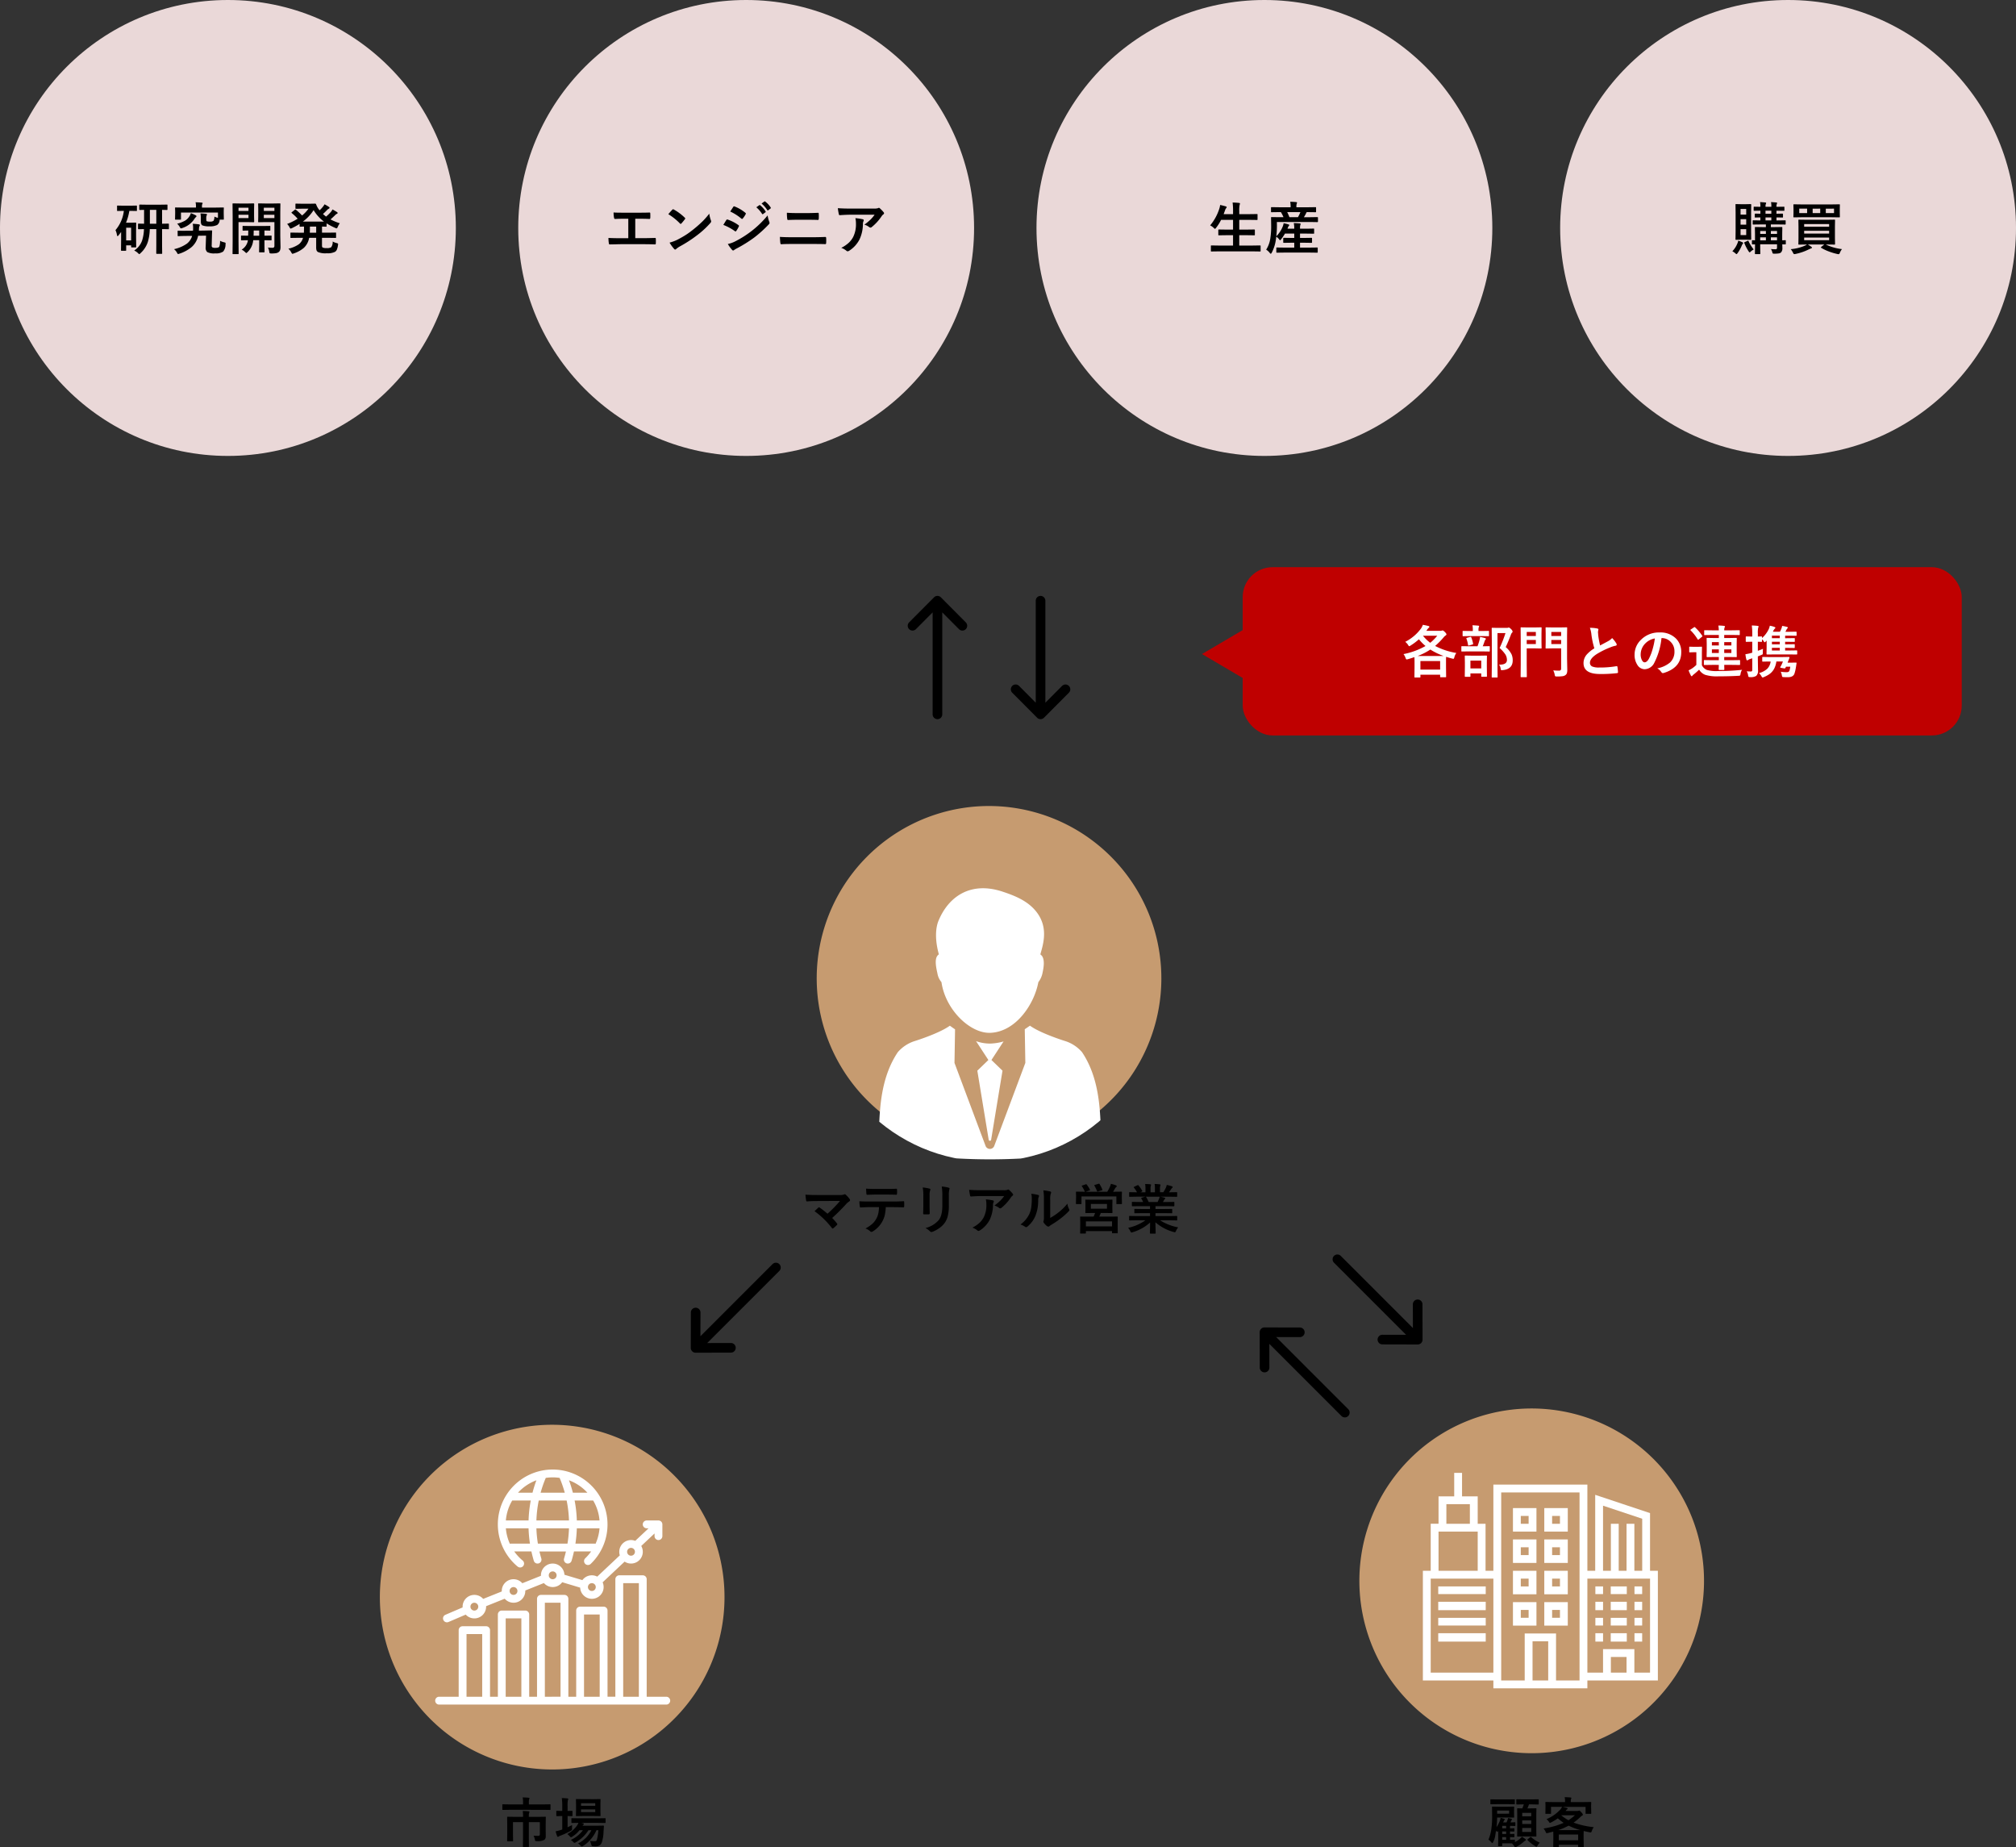 <svg xmlns="http://www.w3.org/2000/svg" xmlns:xlink="http://www.w3.org/1999/xlink" width="743" height="680.68" viewBox="0 0 743 680.68">
  <rect x="0" y="0" width="743" height="680.68" fill="#333333" stroke="none"/>
  <defs>
    <clipPath id="clip-path">
      <ellipse id="楕円形_6" data-name="楕円形 6" cx="63.5" cy="64" rx="63.5" ry="64" transform="translate(0 -0.036)" fill="#ead8d8"/>
    </clipPath>
  </defs>
  <g id="clip01" transform="translate(-429 -1556)">
    <path id="パス_2147" data-name="パス 2147" d="M63.5,0a63.615,63.615,0,0,1,59.066,40.143A63.511,63.511,0,1,1,63.5,0Z" transform="translate(569 2081)" fill="#c69b70"/>
    <path id="パス_2148" data-name="パス 2148" d="M63.5,0a63.615,63.615,0,0,1,59.066,40.143A63.511,63.511,0,1,1,63.5,0Z" transform="translate(930 2075)" fill="#c69b70"/>
    <rect id="長方形_243" data-name="長方形 243" width="265" height="62" rx="11" transform="translate(887 1765)" fill="#bf0000"/>
    <circle id="楕円形_1" data-name="楕円形 1" cx="84" cy="84" r="84" transform="translate(429 1556)" fill="#ead8d8"/>
    <path id="パス_2176" data-name="パス 2176" d="M-34.545.318a7.307,7.307,0,0,0,2.9-3.63,15.152,15.152,0,0,0,.7-4.266q-.831.01-1.5.031l-.461.01q-.164,0-.195-.041a.353.353,0,0,1-.031-.185V-9.341a.374.374,0,0,1,.041-.226A.353.353,0,0,1-32.9-9.6l2,.041v-5.106q-.656.01-1.2.031l-.379.01a.181.181,0,0,1-.205-.205v-1.548q0-.236.205-.236l2.666.041h4.645l2.666-.041q.164,0,.195.041a.383.383,0,0,1,.031.195v1.548q0,.205-.226.205l-.236-.01q-.708-.021-1.528-.031v5.106l2.287-.041q.164,0,.195.051a.414.414,0,0,1,.031.205v1.579a.308.308,0,0,1-.036.19.308.308,0,0,1-.19.036l-.3-.01q-.892-.021-1.989-.031v6.029L-24.23,1.3a.324.324,0,0,1-.041.205.383.383,0,0,1-.195.031h-1.743q-.205,0-.205-.236l.021-2.851V-7.578H-28.8a17.673,17.673,0,0,1-.7,4.666A9.571,9.571,0,0,1-32.228,1.3q-.308.338-.441.338-.113,0-.482-.379A4.927,4.927,0,0,0-34.545.318Zm5.783-9.875h2.369v-5.106h-2.369ZM-35.909-14.3h-.42a20.051,20.051,0,0,1-1.23,4.368h2.01l1.507-.041a.324.324,0,0,1,.205.041.383.383,0,0,1,.031.195l-.041,2.83v2.1l.041,3.722a.362.362,0,0,1-.036.205q-.036.041-.2.041h-1.4q-.164,0-.195-.041a.452.452,0,0,1-.031-.205V-1.6H-37.5V.164q0,.164-.041.2A.39.39,0,0,1-37.755.4h-1.4a.349.349,0,0,1-.215-.041.383.383,0,0,1-.031-.195l.041-3.794v-2.9q-.431.6-.923,1.23-.236.3-.379.3-.174,0-.236-.4a6.187,6.187,0,0,0-.543-1.8,13.309,13.309,0,0,0,3.086-7.1h-.123l-2.143.041a.324.324,0,0,1-.205-.041.353.353,0,0,1-.031-.185v-1.538q0-.164.051-.195a.32.32,0,0,1,.185-.031l2.143.041h2.574l2.143-.041q.164,0,.195.041a.353.353,0,0,1,.031.185v1.538q0,.164-.041.195a.353.353,0,0,1-.185.031Zm.236,6.214H-37.5v4.666h1.825ZM-19.862-.185a13.112,13.112,0,0,0,4.748-2.041,5.584,5.584,0,0,0,1.928-2.861l-2.287.021q-2.082.031-2.789.092a.374.374,0,0,1-.226-.041.383.383,0,0,1-.031-.195l-.021-1.579q0-.144.051-.174a.414.414,0,0,1,.205-.031l1.589.031q.543,0,1.2-.01l2.625-.021q.041-.482.041-.8a9.234,9.234,0,0,0-.123-1.743q1.271.062,2.184.195.42.062.42.287a.813.813,0,0,1-.144.4A2.407,2.407,0,0,0-10.664-7.6l-.041.584,1.62-.021q1.292-.021,2.389-.051l.646-.01q.236,0,.236.226-.041.564-.082,2.061l-.082,3.086a1.868,1.868,0,0,0-.01.205A.859.859,0,0,0-5.814-.9a2.3,2.3,0,0,0,1.323.226q1.066,0,1.323-.461a6.441,6.441,0,0,0,.277-2.133,5.787,5.787,0,0,0,1.548.564,1.359,1.359,0,0,1,.41.154A.329.329,0,0,1-.851-2.3q0,.082-.031.39A4,4,0,0,1-1.764.708a4.732,4.732,0,0,1-2.892.656A5.543,5.543,0,0,1-7.619.882,2.156,2.156,0,0,1-8.2-.923l.144-4.245-2.922.041A7.619,7.619,0,0,1-13.4-.943a13.738,13.738,0,0,1-4.481,2.42,1.8,1.8,0,0,1-.472.123.262.262,0,0,1-.215-.133q-.01-.01-.226-.39A4.242,4.242,0,0,0-19.862-.185ZM-4.994-12.2a4.441,4.441,0,0,0,1.323.461v-1.948H-17.3V-11.3q0,.174-.041.205a.383.383,0,0,1-.195.031h-1.712q-.174,0-.205-.041a.383.383,0,0,1-.031-.195l.041-2.184v-.687l-.041-1.148q0-.174.041-.205a.383.383,0,0,1,.195-.031l2.748.041h4.727v-.6a5.912,5.912,0,0,0-.154-1.354q1.21.041,2.246.133.359.031.359.185a.913.913,0,0,1-.144.4,1.666,1.666,0,0,0-.1.677v.564h5.076l2.748-.041q.174,0,.205.041a.383.383,0,0,1,.031.195l-.041.984v.851l.041,2.184q0,.174-.041.205a.353.353,0,0,1-.185.031H-3.056a2.306,2.306,0,0,1-.913,1.958,5.777,5.777,0,0,1-2.769.5,6.4,6.4,0,0,1-2.748-.379q-.5-.328-.5-1.518v-1.087a9.247,9.247,0,0,0-.133-1.764,20.434,20.434,0,0,1,2.061.144q.338.041.338.215a.725.725,0,0,1-.144.42A3.056,3.056,0,0,0-7.978-11.4v.277q0,.533.195.656a3.521,3.521,0,0,0,1.261.123,1.811,1.811,0,0,0,1.21-.3A2.724,2.724,0,0,0-4.994-12.2Zm-8.654-1.261a16.974,16.974,0,0,1,1.723.759q.338.185.338.379,0,.174-.277.379a4.374,4.374,0,0,0-.625.82,8.353,8.353,0,0,1-4.348,3.148,1.777,1.777,0,0,1-.482.123q-.174,0-.461-.543a4.55,4.55,0,0,0-.943-1.159,12.016,12.016,0,0,0,2.83-1.087,4.815,4.815,0,0,0,1.6-1.5A4.8,4.8,0,0,0-13.648-13.463ZM14.745-.79a10.954,10.954,0,0,0,1.528.1.969.969,0,0,0,.718-.195.99.99,0,0,0,.144-.615v-8.654H13.7l-2.307.041a.374.374,0,0,1-.226-.041.353.353,0,0,1-.031-.185l.041-1.825v-2.81l-.041-1.846q0-.174.051-.205a.414.414,0,0,1,.205-.031l2.307.041h3.076l2.338-.041q.164,0,.195.041a.383.383,0,0,1,.031.195L19.3-13.945v9l.082,3.835A4.11,4.11,0,0,1,19.236.144a1.553,1.553,0,0,1-.461.687,2.142,2.142,0,0,1-1.025.451A10.029,10.029,0,0,1,16,1.395q-.513,0-.6-.1a1.209,1.209,0,0,1-.164-.543A5.411,5.411,0,0,0,14.745-.79Zm2.389-10.849v-1.22H13.228v1.22Zm0-3.814H13.228v1.189h3.907ZM7.352-17.011l2.112-.041q.215,0,.215.236l-.041,2.01v2.471l.041,2q0,.226-.215.226l-2.112-.041H3.907v7.014l.041,4.532q0,.174-.041.205a.353.353,0,0,1-.185.031H1.928a.308.308,0,0,1-.19-.036.334.334,0,0,1-.036-.2l.041-4.532v-9.116L1.7-16.816q0-.174.041-.205a.383.383,0,0,1,.195-.031l2.492.041Zm.226,5.373v-1.22H3.907v1.22Zm0-3.814H3.907v1.189H7.578ZM5.065-.021A4.931,4.931,0,0,0,7.311-3.107l.041-.379q-1.015.01-1.774.031l-.39.01H5.065q-.164,0-.205-.051a.383.383,0,0,1-.031-.195V-4.963q0-.164.041-.195a.383.383,0,0,1,.195-.031l2.389.041Q7.5-6.193,7.5-7.055q-.779.01-1.415.031l-.431.01q-.185,0-.215-.041a.279.279,0,0,1-.041-.185V-8.521q0-.174.051-.205a.414.414,0,0,1,.205-.031l2.625.041h4.491l2.625-.041a.324.324,0,0,1,.205.041.383.383,0,0,1,.031.195v1.282q0,.164-.041.195a.383.383,0,0,1-.195.031l-.256-.01q-.779-.021-1.671-.031v1.907l2.389-.041a.324.324,0,0,1,.205.041.353.353,0,0,1,.031.185v1.271a.362.362,0,0,1-.036.205q-.036.041-.2.041l-2.389-.041v1.948L13.5.738a.349.349,0,0,1-.041.215.383.383,0,0,1-.195.031H11.72q-.174,0-.205-.041a.414.414,0,0,1-.031-.205l.041-2.276V-3.486h-2.2q-.072.584-.144.9A6.785,6.785,0,0,1,7.188.943q-.328.3-.4.3-.113,0-.482-.379A5.391,5.391,0,0,0,5.065-.021ZM9.454-5.147h2.071V-7.055H9.5Q9.5-6.234,9.454-5.147ZM38.616-3.025a4.555,4.555,0,0,0,1.425.584,1.8,1.8,0,0,1,.461.164.279.279,0,0,1,.1.246,2.277,2.277,0,0,1-.031.308A6.441,6.441,0,0,1,40.134.021,1.8,1.8,0,0,1,39.457.8a6.069,6.069,0,0,1-3.025.523,6.947,6.947,0,0,1-3.25-.461,1.3,1.3,0,0,1-.543-.677A3.822,3.822,0,0,1,32.525-.9V-4.368H29.941A6.647,6.647,0,0,1,28-.687a11.12,11.12,0,0,1-3.732,2.071,2.743,2.743,0,0,1-.461.144q-.174,0-.461-.523A4.512,4.512,0,0,0,22.282-.359,10.889,10.889,0,0,0,26.147-2a4.5,4.5,0,0,0,1.528-2.369H26.1l-2.81.041a.374.374,0,0,1-.226-.041.353.353,0,0,1-.031-.185V-6.07q0-.164.051-.195a.414.414,0,0,1,.205-.031l2.81.041h1.9q.041-.923.041-1.538v-.718Q27.48-8.5,27-8.48l-.328.01a.374.374,0,0,1-.226-.041.353.353,0,0,1-.031-.185v-.8A29.019,29.019,0,0,1,23.6-7.937a1.734,1.734,0,0,1-.492.164q-.164,0-.441-.543a4.556,4.556,0,0,0-.851-1.159A22.763,22.763,0,0,0,25.7-11.4a17.317,17.317,0,0,0-2.123-2.041q-.164-.133-.164-.215,0-.051.164-.185l1.056-.841a.56.56,0,0,1,.236-.133.374.374,0,0,1,.185.092A27.071,27.071,0,0,1,27.337-12.6a12.8,12.8,0,0,0,2.348-2.5H27.337l-2.2.041q-.185,0-.215-.041a.279.279,0,0,1-.041-.185v-1.456q0-.164.051-.195a.414.414,0,0,1,.205-.031l2.2.041h2.9l1.907-.041a.375.375,0,0,1,.359.256,6.511,6.511,0,0,0,.964,1.8q.021.031.3.41a10.1,10.1,0,0,0,1.261-1.343,6.2,6.2,0,0,0,.584-.872,14.955,14.955,0,0,1,1.62.964.419.419,0,0,1,.226.328q0,.195-.277.318a2.4,2.4,0,0,0-.708.564q-.779.82-1.446,1.395.759.667,1.148.964a17.518,17.518,0,0,0,1.794-1.743,5.937,5.937,0,0,0,.584-.9q1,.554,1.63.964a.45.45,0,0,1,.256.359q0,.185-.277.287a2.309,2.309,0,0,0-.728.574q-.7.687-1.62,1.487a19.929,19.929,0,0,0,3.425,1.425A6.109,6.109,0,0,0,40.482-8.4q-.226.543-.4.543A1.39,1.39,0,0,1,39.6-8a22.942,22.942,0,0,1-3.23-1.692V-8.7q0,.164-.041.195a.383.383,0,0,1-.195.031l-.461-.01q-.461-.021-1-.031v2.256h2.123l2.83-.041a.324.324,0,0,1,.205.041.353.353,0,0,1,.031.185v1.518a.308.308,0,0,1-.036.19.334.334,0,0,1-.2.036l-2.83-.041H34.668v2.83q0,.574.226.738a3.182,3.182,0,0,0,1.538.215,2.689,2.689,0,0,0,1.661-.338A3.538,3.538,0,0,0,38.616-3.025ZM31.582-14.581a15.833,15.833,0,0,1-3.948,4.225h7.752A14.543,14.543,0,0,1,31.582-14.581Zm-1.4,8.326h2.348V-8.511H30.218v.718Q30.218-7.229,30.177-6.255Z" transform="translate(513 1648)"/>
    <circle id="楕円形_2" data-name="楕円形 2" cx="84" cy="84" r="84" transform="translate(620 1556)" fill="#ead8d8"/>
    <path id="パス_2177" data-name="パス 2177" d="M-40.872-11.4v7.157h3q1.333,0,4.235-.082h.062q.277,0,.277.338.021.431.021.841t-.021.831q0,.379-.318.379-1.979-.082-4.235-.082H-46.3q-.42,0-1.774.041-1.271.031-2.092.041h-.082a.3.3,0,0,1-.267-.1,1.326,1.326,0,0,1-.092-.318,11.5,11.5,0,0,1-.144-1.969q1.866.1,4.45.1h2.861V-11.4h-1.641q-1.559,0-3.25.082-.267.021-.359-.441a9.677,9.677,0,0,1-.174-1.948q.841.082,3.64.082h5.937q2.44,0,3.681-.062h.041q.226,0,.226.338.021.41.021.82t-.021.81q-.031.4-.287.4-1.866-.082-3.62-.082Zm12.182-1.682q.523-.636,1.466-1.641a.382.382,0,0,1,.3-.164.659.659,0,0,1,.277.1A18.921,18.921,0,0,1-22.641-11.8a.5.5,0,0,1,.185.3.458.458,0,0,1-.123.267q-.687.913-1.3,1.579-.174.164-.256.164a.448.448,0,0,1-.267-.164A21.643,21.643,0,0,0-28.69-13.084ZM-28.229-2.6a15.419,15.419,0,0,0,2.84-1.046q2.03-1.056,3.374-1.938,1.179-.769,2.666-1.969A44.448,44.448,0,0,0-16-10.51a31.755,31.755,0,0,0,2.41-2.758A9.839,9.839,0,0,0-13-10.818a1.1,1.1,0,0,1,.1.4,1.148,1.148,0,0,1-.338.636,32.361,32.361,0,0,1-4.83,4.45A48.388,48.388,0,0,1-24.4-1.22a8.222,8.222,0,0,0-1.4.974.6.6,0,0,1-.379.205.522.522,0,0,1-.359-.226A13.848,13.848,0,0,1-28.229-2.6ZM-8.418-9.126q.082-.133.7-1.148.277-.451.42-.646a.416.416,0,0,1,.318-.215.227.227,0,0,1,.072.01,15.035,15.035,0,0,1,4.04,2.061q.226.164.226.308a.722.722,0,0,1-.082.236,9.157,9.157,0,0,1-.923,1.6q-.174.205-.277.205a.451.451,0,0,1-.246-.123A18.581,18.581,0,0,0-8.418-9.126Zm2.543-4.932,1.107-1.682q.144-.236.3-.236a.561.561,0,0,1,.236.072A13.947,13.947,0,0,1-.287-13.576a.322.322,0,0,1,.164.267.558.558,0,0,1-.082.277,8.609,8.609,0,0,1-1.077,1.579.226.226,0,0,1-.205.123.556.556,0,0,1-.318-.144A17.974,17.974,0,0,0-5.875-14.058ZM-6.757-2.092A10.751,10.751,0,0,0-3.907-3.127a37.5,37.5,0,0,0,5.752-3.63A36.663,36.663,0,0,0,7.9-12.612a12.936,12.936,0,0,0,.615,2.348,1.1,1.1,0,0,1,.1.4.7.7,0,0,1-.226.482,44.631,44.631,0,0,1-5.342,4.85A50.3,50.3,0,0,1-3.23-.584,9.822,9.822,0,0,0-4.45.133.481.481,0,0,1-4.789.3a.54.54,0,0,1-.42-.256A12.752,12.752,0,0,1-6.757-2.092Zm10.5-13.525L4.85-16.4a.226.226,0,0,1,.123-.051.332.332,0,0,1,.195.092,9.1,9.1,0,0,1,1.989,2.246.3.3,0,0,1,.062.154.228.228,0,0,1-.123.185l-.882.656a.307.307,0,0,1-.164.062q-.092,0-.185-.133A11.032,11.032,0,0,0,3.743-15.617ZM5.67-17l1.056-.759a.234.234,0,0,1,.133-.051.289.289,0,0,1,.174.092,8.127,8.127,0,0,1,2,2.164.318.318,0,0,1,.062.174.259.259,0,0,1-.123.205l-.841.646a.281.281,0,0,1-.164.072.233.233,0,0,1-.195-.133A9.935,9.935,0,0,0,5.67-17Zm9.341,3.394q1.589.123,3.568.123h4.163q1.548,0,3.773-.1.236,0,.236.359.031.461.031.933t-.031.933q-.031.4-.277.4-1.5-.062-3.671-.062H18.642q-1.241,0-3.209.082-.267,0-.3-.441A15.234,15.234,0,0,1,15.012-13.607Zm-2.584,8.9q1.815.123,4.348.123h7.639q2.3,0,4.727-.1.338,0,.338.379.031.451.031.913t-.031.913q0,.441-.318.441-1.5-.062-4.594-.062H16.714Q14.2-2.1,12.93-2q-.256,0-.318-.4Q12.53-2.892,12.428-4.707ZM33.787-15.289q2,.144,4.266.144h9a5.173,5.173,0,0,0,1.456-.123,2.6,2.6,0,0,1,.4-.154.69.69,0,0,1,.482.3A10.931,10.931,0,0,1,50.654-13.8a.6.6,0,0,1,.164.379.561.561,0,0,1-.3.441,2.746,2.746,0,0,0-.564.6,17.514,17.514,0,0,1-3.691,4.061.624.624,0,0,1-.441.185.793.793,0,0,1-.513-.205,5.074,5.074,0,0,0-1.743-.872A21.872,21.872,0,0,0,45.8-11.064a12.4,12.4,0,0,0,1.528-1.815H38.257q-1.261,0-3.712.164a.34.34,0,0,1-.379-.318A20.165,20.165,0,0,1,33.787-15.289ZM35.048-.667A12.209,12.209,0,0,0,37.9-2.625a8.39,8.39,0,0,0,1.538-2.051,10.532,10.532,0,0,0,1.025-4.963,8.794,8.794,0,0,0-.205-1.969,19.728,19.728,0,0,1,2.707.4.392.392,0,0,1,.359.4.84.84,0,0,1-.1.369,2.167,2.167,0,0,0-.195.861,13.6,13.6,0,0,1-1.241,5.783A10.808,10.808,0,0,1,37.97.39a1.111,1.111,0,0,1-.595.205A.588.588,0,0,1,36.955.4,6.118,6.118,0,0,0,35.048-.667Z" transform="translate(704 1648)"/>
    <circle id="楕円形_3" data-name="楕円形 3" cx="84" cy="84" r="84" transform="translate(811 1556)" fill="#ead8d8"/>
    <path id="パス_2178" data-name="パス 2178" d="M-16.827.625l-2.666.041A.324.324,0,0,1-19.7.625a.353.353,0,0,1-.031-.185V-1.333q0-.164.051-.195a.32.32,0,0,1,.185-.031l2.666.041h5.271V-5.332h-2.307l-2.9.041q-.164,0-.195-.041a.353.353,0,0,1-.031-.185V-7.229q0-.205.226-.205l2.9.041h2.307v-3.589h-4.409a16.373,16.373,0,0,1-1.846,2.933q-.287.379-.4.379-.092,0-.461-.338A4.533,4.533,0,0,0-20-8.941a18.148,18.148,0,0,0,3.374-6.142,6.13,6.13,0,0,0,.3-1.384q.749.133,2.041.5.379.1.379.318a.7.7,0,0,1-.215.379,2.35,2.35,0,0,0-.4.8l-.5,1.384h3.466v-1.1a24.6,24.6,0,0,0-.164-3.189q1.466.041,2.369.154.338.031.338.226a1.131,1.131,0,0,1-.1.42,9.453,9.453,0,0,0-.154,2.328v1.159H-5.66l2.881-.041q.185,0,.215.041a.353.353,0,0,1,.031.185v1.733q0,.164-.041.195a.414.414,0,0,1-.205.031l-2.881-.041H-9.27v3.589h2.625l2.9-.041q.226,0,.226.205v1.712a.308.308,0,0,1-.036.19.308.308,0,0,1-.19.036l-2.9-.041H-9.27v3.814H-4.3l2.666-.041q.174,0,.205.041a.353.353,0,0,1,.031.185V.441a.308.308,0,0,1-.036.19.334.334,0,0,1-.2.036L-4.3.625ZM7.5,1.066l-2.861.041q-.185,0-.215-.051A.383.383,0,0,1,4.389.861V-.574a.308.308,0,0,1,.036-.19A.36.36,0,0,1,4.635-.8L7.5-.759H11v-1.8H9.885l-2.707.041a.324.324,0,0,1-.205-.041.383.383,0,0,1-.031-.195V-4.143q0-.164.051-.195a.32.32,0,0,1,.185-.031l2.707.041H11v-1.6H7.578a16.121,16.121,0,0,1-1.425,2.1q-.277.359-.379.359t-.318-.3A4.476,4.476,0,0,0,4.389-4.789L4.194-3.466A14.891,14.891,0,0,1,2.707,1.107q-.246.4-.359.4T2.01,1.251A4.644,4.644,0,0,0,.646,0,10.49,10.49,0,0,0,2.174-4.122,29.448,29.448,0,0,0,2.492-8.88l-.041-2.9q0-.164.041-.195a.383.383,0,0,1,.195-.031l2.789.041H7.034a13.858,13.858,0,0,0-.954-1.876H5.5l-2.81.041a.374.374,0,0,1-.226-.041.353.353,0,0,1-.031-.185v-1.395q0-.174.051-.215a.414.414,0,0,1,.205-.031l2.81.041H9.659v-.185a8.919,8.919,0,0,0-.154-1.835q1.036,0,2.184.113.338.031.338.205a1.357,1.357,0,0,1-.123.4,3.214,3.214,0,0,0-.113,1.1v.205h4.184l2.84-.041q.164,0,.195.051a.383.383,0,0,1,.031.195v1.395q0,.164-.041.195a.353.353,0,0,1-.185.031l-2.861-.041H15.6a1.406,1.406,0,0,0-.205.359,14,14,0,0,1-.841,1.518h2.2l2.769-.041q.215,0,.215.226v1.395q0,.226-.215.226L16.734-10.2H4.594L4.614-8.88a34.741,34.741,0,0,1-.226,3.938A10.617,10.617,0,0,0,6.8-8.654a4.611,4.611,0,0,0,.277-1.087A13.709,13.709,0,0,1,8.89-9.3q.277.092.277.246a.4.4,0,0,1-.144.256,2.359,2.359,0,0,0-.4.749L8.5-7.731H11v-.226A9.3,9.3,0,0,0,10.828-9.8q1.118.031,2.184.123.338.031.338.205a1.236,1.236,0,0,1-.123.42,3.832,3.832,0,0,0-.1,1.1v.226h2.246L18.1-7.772q.164,0,.195.041a.353.353,0,0,1,.031.185v1.436a.308.308,0,0,1-.036.19.308.308,0,0,1-.19.036l-2.728-.041H13.125v1.6h1.487l2.707-.041a.324.324,0,0,1,.205.041.353.353,0,0,1,.031.185v1.384a.334.334,0,0,1-.036.2.334.334,0,0,1-.2.036l-2.707-.041H13.125v1.8H16.54L19.421-.8q.164,0,.195.041a.353.353,0,0,1,.031.185V.861a.349.349,0,0,1-.041.215.353.353,0,0,1-.185.031L16.54,1.066Zm5.773-14.909H8.4a19.934,19.934,0,0,1,.82,1.876h3.148A16.213,16.213,0,0,0,13.269-13.843Z" transform="translate(895 1648)"/>
    <path id="パス_2175" data-name="パス 2175" d="M-53.269-7.393a4.744,4.744,0,0,0-.718,1.538,2.348,2.348,0,0,1-.179.513.233.233,0,0,1-.21.1,2.381,2.381,0,0,1-.451-.092q-.933-.226-2.2-.646-.041.461-.041,1.928v1.866l.041,3.507q0,.164-.041.195a.353.353,0,0,1-.185.031H-59q-.174,0-.205-.041a.353.353,0,0,1-.031-.185v-.7h-7.27v.8q0,.164-.041.195a.383.383,0,0,1-.195.031h-1.743q-.164,0-.195-.041a.353.353,0,0,1-.031-.185l.041-3.548v-1.62q0-1.487-.041-2.112-1.548.523-2.369.749a2.755,2.755,0,0,1-.492.1q-.215,0-.42-.564a4.484,4.484,0,0,0-.749-1.4A27.007,27.007,0,0,0-64.62-9.957a16.956,16.956,0,0,1-2.43-2.481A22.3,22.3,0,0,1-70.178-10.1a1.453,1.453,0,0,1-.461.226q-.133,0-.42-.5A4.394,4.394,0,0,0-72.1-11.495a16.471,16.471,0,0,0,5.845-4.953A6.659,6.659,0,0,0-65.6-17.77q1.128.205,2.061.441.338.082.338.318,0,.154-.256.369a3.991,3.991,0,0,0-.564.656l-.3.441h5.168a1.238,1.238,0,0,0,.523-.082.856.856,0,0,1,.3-.062q.246,0,.8.523.625.636.625.9,0,.226-.318.441a2.828,2.828,0,0,0-.646.584,28.564,28.564,0,0,1-3.209,3.261A25.893,25.893,0,0,0-53.269-7.393ZM-66.507-4.409v3.148h7.27V-4.409Zm-1-1.866h7.455q1.641,0,2.082-.021a23.491,23.491,0,0,1-4.871-2.358A23.753,23.753,0,0,1-67.512-6.275ZM-60.3-13.74h-5.26a14.893,14.893,0,0,0,2.676,2.6A17.258,17.258,0,0,0-60.3-13.74ZM-37.54-3.086h.215q2.707,0,2.707-1.723a3.827,3.827,0,0,0-.6-2.071,12.424,12.424,0,0,0-2.1-2.338,43.4,43.4,0,0,0,2.164-5.506H-38.1V-2.963l.041,4.389q0,.164-.041.195a.353.353,0,0,1-.185.031H-39.98A.349.349,0,0,1-40.2,1.61a.353.353,0,0,1-.031-.185l.041-4.368v-9.075l-.041-4.419q0-.174.051-.205a.414.414,0,0,1,.205-.031l1.866.041h3.363a1.451,1.451,0,0,0,.523-.062,1.109,1.109,0,0,1,.318-.062q.246,0,.882.636a1.659,1.659,0,0,1,.5.851.529.529,0,0,1-.195.379,1.985,1.985,0,0,0-.441.779q-.943,2.5-1.907,4.553A8.538,8.538,0,0,1-32.9-6.87a5.5,5.5,0,0,1,.41,2.225q0,3.23-3.7,3.579-.267.021-.349.021a.3.3,0,0,1-.3-.144,3.114,3.114,0,0,1-.1-.513A2.78,2.78,0,0,0-37.54-3.086ZM-48.3,1.4h-1.62q-.236,0-.236-.215l.041-3.538V-3.866l-.041-2.348q0-.164.041-.195a.383.383,0,0,1,.195-.031l2.328.041h3.025l2.328-.041a.374.374,0,0,1,.226.041.353.353,0,0,1,.031.185l-.041,2.061V-2.42l.041,3.527q0,.185-.051.226a.414.414,0,0,1-.205.031h-1.61q-.174,0-.205-.051a.414.414,0,0,1-.031-.205V.144H-48.07V1.189Q-48.07,1.4-48.3,1.4Zm.226-5.978V-1.7h3.989V-4.573Zm-.441-3.394-2.7.041q-.205,0-.205-.226V-9.669q0-.226.205-.226l2.7.041h3.045a21,21,0,0,0,.769-2.4,5.881,5.881,0,0,0,.174-1.046,17.18,17.18,0,0,1,1.825.42q.318.1.318.277a.473.473,0,0,1-.164.328,1.352,1.352,0,0,0-.277.492,20.5,20.5,0,0,1-.718,1.928l2.369-.041q.174,0,.205.041a.353.353,0,0,1,.031.185v1.518q0,.164-.041.195a.383.383,0,0,1-.195.031l-2.666-.041Zm.369-5.64-2.574.041q-.174,0-.205-.041a.353.353,0,0,1-.031-.185v-1.477a.349.349,0,0,1,.041-.215.383.383,0,0,1,.195-.031l2.574.041h.954v-.379a8.358,8.358,0,0,0-.133-1.743q.667.021,2.123.144.338.041.338.195a1.182,1.182,0,0,1-.144.42,3.151,3.151,0,0,0-.092,1v.359h1.077l2.563-.041q.164,0,.195.041a.414.414,0,0,1,.031.205v1.477q0,.164-.041.195a.353.353,0,0,1-.185.031l-2.563-.041Zm-1.4.943a.466.466,0,0,1-.041-.154q0-.082.277-.164l1.148-.308a.979.979,0,0,1,.195-.031q.123,0,.205.195a12.909,12.909,0,0,1,.677,2.307,1.088,1.088,0,0,1,.01.123q0,.1-.267.195l-1.241.359a.869.869,0,0,1-.205.041q-.123,0-.164-.256A11.115,11.115,0,0,0-49.547-12.664Zm32,11.689a19.891,19.891,0,0,0,2.041.1.919.919,0,0,0,.708-.205.94.94,0,0,0,.154-.615V-9.085h-3.209l-2.266.041a.374.374,0,0,1-.226-.041.383.383,0,0,1-.031-.195l.041-1.979v-3.374l-.041-1.969q0-.174.051-.205a.414.414,0,0,1,.205-.031l2.266.041h2.912l2.287-.041q.174,0,.205.041a.383.383,0,0,1,.031.195l-.041,2.748v8.439l.082,4.184A4.344,4.344,0,0,1-12.51.021a1.52,1.52,0,0,1-.472.687,2.176,2.176,0,0,1-1.077.451,14.212,14.212,0,0,1-2.143.113,1.1,1.1,0,0,1-.625-.1,1.212,1.212,0,0,1-.185-.574A5.866,5.866,0,0,0-17.544-.974Zm-.708-9.69h3.609v-1.518h-3.609Zm3.609-4.471h-3.609v1.487h3.609ZM-24.107-16.8l2.03-.041q.174,0,.205.041a.383.383,0,0,1,.031.195l-.041,2.133V-11.4l.041,2.123q0,.174-.041.205a.383.383,0,0,1-.195.031l-2.03-.041h-3.22v5.968l.041,4.409q0,.164-.041.195a.353.353,0,0,1-.185.031h-1.835a.308.308,0,0,1-.19-.036.308.308,0,0,1-.036-.19l.041-4.409v-9.044l-.041-4.44q0-.174.041-.205a.383.383,0,0,1,.195-.031l2.43.041Zm.144,6.132v-1.518h-3.363v1.518Zm0-4.471h-3.363v1.487h3.363ZM-4.04-16.652a11.9,11.9,0,0,1,2.758.256q.379.092.379.328l-.154.882q0,.205.1,1.415a31.876,31.876,0,0,0,.677,3.609q.625-.338,1.538-.82l1.446-.779a5.346,5.346,0,0,0,1.446-1.128A10.477,10.477,0,0,1,5.691-10.92a.82.82,0,0,1,.144.441q0,.359-.42.42a10.072,10.072,0,0,0-2.02.636A30.243,30.243,0,0,0-1.538-6.973Q-4.02-5.342-4.02-3.794a1.434,1.434,0,0,0,.872,1.4A6.335,6.335,0,0,0-.677-2.03a35.877,35.877,0,0,0,6.409-.492,1.122,1.122,0,0,1,.133-.01q.195,0,.246.267A18.264,18.264,0,0,1,6.316-.308q.031.318-.379.349A49.353,49.353,0,0,1-.318.359q-6.07,0-6.07-4.03A4.768,4.768,0,0,1-5.168-6.85,12.134,12.134,0,0,1-2.4-9.1a30.243,30.243,0,0,1-1.087-5.117A10.017,10.017,0,0,0-4.04-16.652Zm26.383,3.784a25.406,25.406,0,0,1-2.625,9.044A4.083,4.083,0,0,1,16.14-1.4,3.2,3.2,0,0,1,13.453-3,6.628,6.628,0,0,1,12.428-6.8,7.53,7.53,0,0,1,14.8-12.264a9.252,9.252,0,0,1,6.829-2.687,8.047,8.047,0,0,1,6.152,2.338A6.944,6.944,0,0,1,29.624-7.67q0,5.7-6.47,7.649a1.192,1.192,0,0,1-.308.051q-.308,0-.595-.431a4.39,4.39,0,0,0-1.466-1.323A10.322,10.322,0,0,0,25.5-3.886,5.383,5.383,0,0,0,27.122-8a4.789,4.789,0,0,0-1.466-3.548,4.416,4.416,0,0,0-3.23-1.323Zm-2.44.123a6.455,6.455,0,0,0-3.589,1.907,5.788,5.788,0,0,0-1.641,3.886A4.533,4.533,0,0,0,15.2-4.625q.41.677.9.677.861,0,1.579-1.282a18.009,18.009,0,0,0,1.4-3.609A26.4,26.4,0,0,0,19.9-12.746ZM41.1-3l-2.881.041A.374.374,0,0,1,37.991-3a.353.353,0,0,1-.031-.185V-4.542q0-.164.051-.195a.414.414,0,0,1,.205-.031l2.881.041h2.379V-5.906H41.959l-2.779.041q-.205,0-.205-.226l.041-1.887V-10.8l-.041-1.887a.374.374,0,0,1,.041-.226.268.268,0,0,1,.164-.031l2.779.051h1.518v-1.138h-2.3l-2.861.041a.324.324,0,0,1-.205-.041.353.353,0,0,1-.031-.185v-1.333q0-.164.051-.195a.32.32,0,0,1,.185-.031l2.861.041h2.3a14.523,14.523,0,0,0-.174-1.764,18.424,18.424,0,0,1,2.092.123q.328.041.328.236a1.3,1.3,0,0,1-.123.379,2.665,2.665,0,0,0-.133,1.025h2.615l2.881-.041q.164,0,.195.041a.353.353,0,0,1,.031.185v1.333q0,.164-.041.195a.353.353,0,0,1-.185.031l-2.881-.041H45.466v1.138h1.641l2.758-.051q.164,0,.195.051a.414.414,0,0,1,.031.205L50.06-10.8v2.82l.031,1.887a.308.308,0,0,1-.036.19.308.308,0,0,1-.19.036l-2.758-.041H45.466v1.179h2.717l2.9-.041q.164,0,.195.041a.353.353,0,0,1,.031.185v1.354a.308.308,0,0,1-.036.19.308.308,0,0,1-.19.036L48.183-3H45.466l.041,1.641a.2.2,0,0,1-.226.226h-1.62q-.246,0-.246-.226,0-.01.021-.5.021-.523.041-1.138Zm7-4.389V-8.716H45.466v1.323Zm-7.178,0h2.553V-8.716H40.923ZM48.1-11.382H45.466v1.22H48.1Zm-7.178,1.22h2.553v-1.22H40.923ZM52.049-1.179a3.347,3.347,0,0,0-.564,1.5q-.1.533-.205.6a1.2,1.2,0,0,1-.574.1q-3.476.195-7.342.195A14.568,14.568,0,0,1,38.442.656a4.534,4.534,0,0,1-2.225-1.9,24.99,24.99,0,0,1-2,1.764,2.389,2.389,0,0,0-.461.441q-.123.215-.287.215t-.318-.3a16.307,16.307,0,0,1-.82-1.866,11.687,11.687,0,0,0,1.241-.677,11.827,11.827,0,0,0,1.62-1.323V-7.67H34.31l-1.5.051q-.185,0-.215-.051a.414.414,0,0,1-.031-.205v-1.6q0-.164.041-.195a.414.414,0,0,1,.205-.031l1.5.041H35.5L37.037-9.7a.324.324,0,0,1,.205.041.353.353,0,0,1,.031.185l-.041,2.041v4.553a3.6,3.6,0,0,0,1.825,1.733,12.17,12.17,0,0,0,3.968.42A87.819,87.819,0,0,0,52.049-1.179ZM34.72-16.837a16.668,16.668,0,0,1,2.656,3.127.357.357,0,0,1,.062.144q0,.082-.205.236l-1.128.923a.5.5,0,0,1-.256.123q-.1,0-.185-.144a16.332,16.332,0,0,0-2.584-3.281q-.1-.092-.1-.154,0-.082.205-.205l1.1-.749a.547.547,0,0,1,.256-.123A.316.316,0,0,1,34.72-16.837Zm24.671,3.948a10.2,10.2,0,0,0,2.328-2.974,5.244,5.244,0,0,0,.543-1.569,9.552,9.552,0,0,1,1.7.441q.359.133.359.318a.385.385,0,0,1-.195.287,3.118,3.118,0,0,0-.584.882l-.144.3h2.584a6.957,6.957,0,0,0,.584-1.261,3.139,3.139,0,0,0,.236-.9,17.576,17.576,0,0,1,1.764.359q.338.1.338.267a.334.334,0,0,1-.154.277,2.083,2.083,0,0,0-.328.461q-.185.379-.4.8H69.45l2.451-.041q.236,0,.236.205v1.077q0,.164-.041.195a.383.383,0,0,1-.195.031l-2.451-.041H67.912v.954h.195l3.148-.041q.164,0,.195.041a.353.353,0,0,1,.031.185v.933q0,.164-.041.195a.353.353,0,0,1-.185.031l-3.148-.041h-.195v.943h.154l3.168-.041q.164,0,.195.041a.353.353,0,0,1,.031.185v.933q0,.164-.041.195a.353.353,0,0,1-.185.031L68.065-9.28h-.154V-8.3h1.5l2.748-.041q.205,0,.205.226v1.077a.181.181,0,0,1-.205.205L69.409-6.85H64.077l-2.8.021q-.226,0-.226-.205l.041-2.307v-2.625l-.4.441a.5.5,0,0,1-.308.185q-.133,0-.3-.267a3.856,3.856,0,0,0-.7-.841v.738q0,.164-.041.195a.353.353,0,0,1-.185.031l-1.3-.041v3.333q.923-.328,1.907-.728a9.247,9.247,0,0,0-.082,1.487,1.068,1.068,0,0,1-.082.543.855.855,0,0,1-.359.185q-.431.195-1.384.574v.9l.062,4.194a2.545,2.545,0,0,1-.656,2.082,3.734,3.734,0,0,1-2.184.461,1.2,1.2,0,0,1-.625-.092,1.07,1.07,0,0,1-.174-.533,4.305,4.305,0,0,0-.523-1.518q.718.062,1.6.062.441,0,.441-.584V-5.424q-.492.154-.8.256a2.189,2.189,0,0,0-.738.379.574.574,0,0,1-.359.1q-.185,0-.267-.256a13.644,13.644,0,0,1-.359-1.989,15.01,15.01,0,0,0,1.948-.4q.051-.01.574-.164v-4.03h-.359l-1.825.041q-.215,0-.215-.226v-1.538q0-.236.215-.236l1.825.041H55.8v-1.1a22.328,22.328,0,0,0-.174-2.974q1.2.031,2.153.144.359.041.359.236a1.627,1.627,0,0,1-.154.441,8.856,8.856,0,0,0-.123,2.112v1.138l1.3-.041q.164,0,.195.041a.383.383,0,0,1,.031.195Zm6.552.062v-.954h-2.9v.954Zm0,1.3h-2.9v.943h2.9Zm0,2.246h-2.9V-8.3h2.9ZM62.58-4.245h-.759l-2.1.041q-.174,0-.215-.051a.383.383,0,0,1-.031-.195V-5.7q0-.164.041-.195a.452.452,0,0,1,.205-.031l2.1.041H66.8l2.471-.041q.256,0,.256.195a.337.337,0,0,1-.021.1q-.1.287-.277.749-.031.082-.215.554l-.185.5h1.784l1.3-.021q.215,0,.215.164a.114.114,0,0,1-.01.051q-.113.872-.246,1.63A14.364,14.364,0,0,1,71.336.256q-.482,1.282-2.42,1.282-.964,0-1.651-.041-.338-.021-.41-.113A1.62,1.62,0,0,1,66.712.9a4.764,4.764,0,0,0-.42-1.384,14.574,14.574,0,0,0,2.184.174q.81,0,1.015-.523a7.755,7.755,0,0,0,.318-1.5H68.229a4.134,4.134,0,0,1-.195.41.342.342,0,0,1-.328.226,1.122,1.122,0,0,1-.133-.01l-1.251-.215q-.205-.041-.205-.195a.357.357,0,0,1,.062-.174,10.518,10.518,0,0,0,.913-1.958h-2.41A8.134,8.134,0,0,1,63.82-1.5a5.879,5.879,0,0,1-2.1,2.164,11.215,11.215,0,0,1-1.62.82,1.643,1.643,0,0,1-.482.164q-.174,0-.441-.472a4.843,4.843,0,0,0-.9-1.159,6.743,6.743,0,0,0,3.148-1.692A4.749,4.749,0,0,0,62.58-4.245Z" transform="translate(1019 1804)" fill="#fff"/>
    <path id="パス_2174" data-name="パス 2174" d="M-58.3-4.2a22.025,22.025,0,0,1,1.758,2,.491.491,0,0,1,.137.293.488.488,0,0,1-.176.322A14.426,14.426,0,0,1-57.891-.4a.572.572,0,0,1-.254.1q-.117,0-.244-.176A30.835,30.835,0,0,0-64.8-6.7q1-.947,1.436-1.338a.425.425,0,0,1,.225-.1A.764.764,0,0,1-62.861-8a34.53,34.53,0,0,1,2.832,2.236A45.115,45.115,0,0,0-55.4-10.479l-8.428.039q-2.2,0-3.721.146-.293,0-.352-.361a18.224,18.224,0,0,1-.244-2.139q1.357.137,4.355.137h8.2a4.665,4.665,0,0,0,1.66-.186.587.587,0,0,1,.283-.1.467.467,0,0,1,.332.156,9.864,9.864,0,0,1,1.445,1.6.919.919,0,0,1,.156.439.487.487,0,0,1-.264.42,8.65,8.65,0,0,0-.957.762A70.628,70.628,0,0,1-58.3-4.2Zm19.756-3.984a16.569,16.569,0,0,1-.381,2.979,9.055,9.055,0,0,1-.8,2.119,9.307,9.307,0,0,1-1.7,2.324A9.223,9.223,0,0,1-43.242.693a1.247,1.247,0,0,1-.6.244.588.588,0,0,1-.42-.2A4.86,4.86,0,0,0-46.045-.322a12.74,12.74,0,0,0,2.539-1.719,7.256,7.256,0,0,0,1.445-1.846,7.058,7.058,0,0,0,.781-2.061,14.477,14.477,0,0,0,.234-2.236h-3.8q-.957,0-3,.117-.225.029-.264-.381a11.17,11.17,0,0,1-.156-1.914q1.123.1,3.4.1h8.984q2.139,0,3.9-.117.215,0,.215.4.02.205.02.771t-.02.762q0,.342-.293.342-2.119-.078-3.8-.078ZM-45.82-15q1.748.1,3.32.1h4.482q2.051,0,3.369-.078.244,0,.244.381.029.371.029.723,0,.371-.029.732,0,.381-.264.381-1.631-.059-3.35-.059H-42.5q-.566,0-2.842.078-.312,0-.342-.342-.029-.273-.068-.937Q-45.8-14.707-45.82-15Zm20.889-.439a16.373,16.373,0,0,1,2.49.42q.342.088.342.322a.882.882,0,0,1-.088.3A5.318,5.318,0,0,0-22.4-12.5v4.043q0,.371.049,2.52,0,.4-.43.4h-1.611q-.371,0-.371-.293v-.049l.059-2.725V-12.52A14.933,14.933,0,0,0-24.932-15.439ZM-23.916-.479A9.677,9.677,0,0,0-19.043-3.4Q-17.7-5.059-17.7-8.74V-12.52a17.609,17.609,0,0,0-.225-3.262,12.94,12.94,0,0,1,2.607.439.341.341,0,0,1,.273.342.639.639,0,0,1-.078.322,7.711,7.711,0,0,0-.176,2.178v3.721a15.556,15.556,0,0,1-.43,3.994,7.276,7.276,0,0,1-1.2,2.529,8.626,8.626,0,0,1-2.09,1.934,10.588,10.588,0,0,1-2.3,1.211,1.294,1.294,0,0,1-.42.1.673.673,0,0,1-.479-.244A6.749,6.749,0,0,0-23.916-.479ZM-7.822-14.561q1.9.137,4.063.137H4.814A4.926,4.926,0,0,0,6.2-14.541a2.473,2.473,0,0,1,.381-.146.658.658,0,0,1,.459.283,10.41,10.41,0,0,1,1.2,1.26.569.569,0,0,1,.156.361.534.534,0,0,1-.283.42,2.615,2.615,0,0,0-.537.576A16.68,16.68,0,0,1,4.063-7.92a.6.6,0,0,1-.42.176.755.755,0,0,1-.488-.2,4.832,4.832,0,0,0-1.66-.83,20.831,20.831,0,0,0,2.129-1.768,11.809,11.809,0,0,0,1.455-1.729H-3.564q-1.2,0-3.535.156a.324.324,0,0,1-.361-.3A19.2,19.2,0,0,1-7.822-14.561Zm1.2,13.926A11.628,11.628,0,0,0-3.906-2.5,7.99,7.99,0,0,0-2.441-4.453,10.031,10.031,0,0,0-1.465-9.18a8.375,8.375,0,0,0-.2-1.875,18.789,18.789,0,0,1,2.578.381.373.373,0,0,1,.342.381.8.8,0,0,1-.1.352,2.063,2.063,0,0,0-.186.82A12.95,12.95,0,0,1-.205-3.613,10.293,10.293,0,0,1-3.838.371a1.058,1.058,0,0,1-.566.2A.56.56,0,0,1-4.8.381,5.826,5.826,0,0,0-6.621-.635ZM22.051-4.219a20.88,20.88,0,0,0,2.842-1.865,19.314,19.314,0,0,0,3.5-3.4,5.658,5.658,0,0,0,.625,2.021,1.517,1.517,0,0,1,.117.342.794.794,0,0,1-.3.5,25.6,25.6,0,0,1-2.959,2.627,35.457,35.457,0,0,1-3.555,2.4q-.283.186-.576.42a.648.648,0,0,1-.41.156.908.908,0,0,1-.42-.156,5.626,5.626,0,0,1-1.2-1.221.893.893,0,0,1-.176-.42.675.675,0,0,1,.078-.3,5.183,5.183,0,0,0,.117-1.523V-10.9a19.25,19.25,0,0,0-.205-3.486,21.143,21.143,0,0,1,2.51.42q.361.088.361.342a1.272,1.272,0,0,1-.156.508,7.226,7.226,0,0,0-.186,2.217Zm-6.982-8.9a15.735,15.735,0,0,1,2.539.439q.322.088.322.361a.7.7,0,0,1-.059.254,3.047,3.047,0,0,0-.244,1.357,15.061,15.061,0,0,1-1.084,5.879A10.166,10.166,0,0,1,13.7-1.064a.937.937,0,0,1-.518.264A.714.714,0,0,1,12.8-.957a7.129,7.129,0,0,0-1.7-.84,10.286,10.286,0,0,0,3.32-3.984A9.875,9.875,0,0,0,15.068-8.1a24.012,24.012,0,0,0,.2-3.34A6.612,6.612,0,0,0,15.068-13.115Zm27.158,2.2,2.578-.039q.137,0,.166.049a.394.394,0,0,1,.029.2l-.039,1.357V-7.6L45-6.221Q45-6,44.8-6l-2.578-.039H40.7q-.176.479-.557,1.338h3.8l2.793-.02q.156,0,.186.039a.438.438,0,0,1,.02.176l-.02,1.543V-1.68l.02,2.92a.305.305,0,0,1-.029.176.305.305,0,0,1-.176.029h-1.68q-.215,0-.215-.205v-.6H35.205v.684q0,.215-.205.215H33.3q-.156,0-.186-.039a.336.336,0,0,1-.029-.176l.039-2.969V-2.715L33.086-4.5q0-.156.039-.186a.336.336,0,0,1,.176-.029l2.8.02h1.943q.342-.732.557-1.338h-.82L35.205-6Q35-6,35-6.221L35.039-7.6V-9.355L35-10.713a.356.356,0,0,1,.039-.215.279.279,0,0,1,.166-.029l2.578.039ZM35.205-2.939v1.846h9.639V-2.939Zm1.836-6.416v1.738h5.938V-9.355Zm-3.154-6.807,1.2-.42a.689.689,0,0,1,.215-.049.317.317,0,0,1,.225.137,10.928,10.928,0,0,1,1.162,1.875.4.4,0,0,1,.059.146q0,.068-.244.156l-1.4.459h7.979A17.96,17.96,0,0,0,44.1-15.781a8.255,8.255,0,0,0,.322-1,13.365,13.365,0,0,1,1.895.576q.264.117.264.264a.454.454,0,0,1-.176.342,1.356,1.356,0,0,0-.42.479q-.049.068-.41.693-.205.342-.352.566h.4l2.637-.039q.166,0,.2.039a.336.336,0,0,1,.029.176l-.039,1.064v.879l.039,2.2a.309.309,0,0,1-.039.2.365.365,0,0,1-.186.029H46.67q-.166,0-.2-.039a.365.365,0,0,1-.029-.186v-2.6H33.584v2.578a.356.356,0,0,1-.039.215.336.336,0,0,1-.176.029h-1.6q-.166,0-.2-.049a.394.394,0,0,1-.029-.2l.039-2.2v-.723l-.039-1.2q0-.156.039-.186a.365.365,0,0,1,.186-.029l2.637.039h.459a.458.458,0,0,1-.1-.156,9.5,9.5,0,0,0-1.025-1.846.356.356,0,0,1-.068-.156Q33.672-16.084,33.887-16.162Zm5.977-.635a.628.628,0,0,1,.186-.039q.117,0,.215.176a12.746,12.746,0,0,1,1.006,2,.3.3,0,0,1,.039.117q0,.088-.264.156l-1.338.4a1,1,0,0,1-.225.049q-.107,0-.176-.205a19.7,19.7,0,0,0-.947-1.963.333.333,0,0,1-.059-.146q0-.068.244-.146ZM53.906-3.34,51.377-3.3a.332.332,0,0,1-.205-.039.336.336,0,0,1-.029-.176V-4.707a.332.332,0,0,1,.039-.205.394.394,0,0,1,.2-.029l2.529.039h4.932V-5.977H56.025l-2.764.039q-.156,0-.176-.039a.478.478,0,0,1-.02-.186V-7.3A.39.39,0,0,1,53.1-7.51a.279.279,0,0,1,.166-.029l2.764.039h2.813V-8.555h-3.76L52.4-8.516q-.176,0-.205-.039t-.039-.156V-9.893q0-.166.049-.2a.394.394,0,0,1,.2-.029l2.676.039H56.3a13.216,13.216,0,0,0-.635-1.26.464.464,0,0,1-.068-.186q0-.088.205-.156l1.3-.361H53.906L51.377-12a.332.332,0,0,1-.205-.039.336.336,0,0,1-.029-.176v-1.24a.356.356,0,0,1,.039-.215.394.394,0,0,1,.2-.029l2.529.039h.137A10.131,10.131,0,0,0,52.9-15.381a.224.224,0,0,1-.068-.137q0-.088.234-.205l1.152-.537a.517.517,0,0,1,.186-.059q.088,0,.2.137a11.494,11.494,0,0,1,1.348,1.943.4.4,0,0,1,.059.146q0,.068-.225.2l-.479.234h1.855V-14.98a9.27,9.27,0,0,0-.117-1.738q1.211.039,1.934.117.244.029.244.176a1.345,1.345,0,0,1-.078.342,3.382,3.382,0,0,0-.117,1.1v1.318h1.621v-1.3a8.707,8.707,0,0,0-.127-1.758,17.783,17.783,0,0,1,1.924.137q.264.029.264.186a.972.972,0,0,1-.078.313,3.137,3.137,0,0,0-.127,1.1v1.318h1.24a14.578,14.578,0,0,0,.918-1.641A3.891,3.891,0,0,0,65-16.377a15.257,15.257,0,0,1,1.934.518q.264.088.264.254a.461.461,0,0,1-.2.342,1.987,1.987,0,0,0-.342.381q-.254.4-.82,1.221h.283l2.52-.039q.156,0,.186.049a.394.394,0,0,1,.029.2v1.24q0,.156-.039.186a.336.336,0,0,1-.176.029l-2.52-.039H62.617q.83.156,1.582.361.264.068.264.244a.327.327,0,0,1-.225.293,1.958,1.958,0,0,0-.273.42l-.361.645h1.3l2.676-.039q.166,0,.2.039a.365.365,0,0,1,.029.186v1.182q0,.2-.225.2L64.9-8.555H60.859V-7.5h3.184L66.8-7.539q.166,0,.2.049a.365.365,0,0,1,.029.186v1.143a.318.318,0,0,1-.034.19.318.318,0,0,1-.19.034l-2.754-.039H60.859V-4.9h5.264l2.52-.039q.156,0,.186.049a.365.365,0,0,1,.029.186v1.191a.294.294,0,0,1-.034.181.294.294,0,0,1-.181.034l-2.52-.039H62.559a18.715,18.715,0,0,0,6.66,2.6A5.58,5.58,0,0,0,68.438.547q-.215.518-.439.518a2.713,2.713,0,0,1-.459-.1A16.874,16.874,0,0,1,60.82-2.617l.1,3.955a.309.309,0,0,1-.039.2.336.336,0,0,1-.176.029H59q-.205,0-.205-.225,0-.1.02-.625.049-1.611.059-3.252a16.514,16.514,0,0,1-6.416,3.584A1.692,1.692,0,0,1,52,1.162q-.2,0-.439-.518a4.438,4.438,0,0,0-.8-1.2A17.277,17.277,0,0,0,57.139-3.34Zm8.252-7.9a4.581,4.581,0,0,0,.225-.8h-5.1a.549.549,0,0,1,.156.156,13.313,13.313,0,0,1,.9,1.807h3.281Q61.885-10.586,62.158-11.24Z" transform="translate(794 2009)"/>
    <path id="パス_2173" data-name="パス 2173" d="M-7.363-2.578q.908.059,1.66.059a.685.685,0,0,0,.537-.156.739.739,0,0,0,.127-.5V-7.559H-9.1V-1.6l.039,2.959q0,.205-.215.205h-1.768a.332.332,0,0,1-.205-.039.279.279,0,0,1-.029-.166L-11.24-1.6V-7.559h-3.7v4.58L-14.9-.742a.318.318,0,0,1-.034.19.294.294,0,0,1-.181.034H-16.9q-.2,0-.2-.225l.039-2.275v-4.16L-17.1-9.336q0-.225.2-.225l2.783.039h2.881v-.3a13.269,13.269,0,0,0-.1-1.855q1.416.039,2.139.117.322.029.322.225A1.219,1.219,0,0,1-9-10.957a4.1,4.1,0,0,0-.1,1.094v.342H-5.84l2.783-.039q.156,0,.186.039a.365.365,0,0,1,.029.186L-2.881-7v2.646l.02,1.963A1.684,1.684,0,0,1-3.34-1.074a5.089,5.089,0,0,1-2.783.5A1.316,1.316,0,0,1-6.7-.645a.783.783,0,0,1-.156-.41A4.653,4.653,0,0,0-7.363-2.578Zm-8.77-9.541-2.5.039q-.166,0-.2-.039a.365.365,0,0,1-.029-.186V-13.9a.356.356,0,0,1,.039-.215.365.365,0,0,1,.186-.029l2.5.039h4.912v-.7a10.236,10.236,0,0,0-.137-1.875q1.465.039,2.178.117.322.039.322.186a1.786,1.786,0,0,1-.117.4,3.98,3.98,0,0,0-.107,1.152v.723h5.244l2.5-.039q.156,0,.2.049a.394.394,0,0,1,.029.2V-12.3q0,.166-.049.2a.305.305,0,0,1-.176.029l-2.5-.039ZM9.043.283A10.825,10.825,0,0,0,13.955-4.6H12.881A13.325,13.325,0,0,1,8.223-.156a1.424,1.424,0,0,1-.508.215q-.146,0-.5-.381a3.67,3.67,0,0,0-.84-.693A11.347,11.347,0,0,0,10.84-4.6H9.58A10.668,10.668,0,0,1,6.943-2.246a1.959,1.959,0,0,1-.508.264q-.117,0-.42-.361a4.34,4.34,0,0,0-.957-.84,10.175,10.175,0,0,0,3.7-3.281,4.514,4.514,0,0,0,.42-.84l-2.363.039q-.156,0-.186-.039A.43.43,0,0,1,6.6-7.5V-8.809q0-.156.039-.186a.336.336,0,0,1,.176-.029l2.725.039h6.7l2.715-.039a.309.309,0,0,1,.2.039.336.336,0,0,1,.029.176V-7.5a.345.345,0,0,1-.034.2q-.034.039-.19.039L16.24-7.3H10.234l.664.156q.283.1.283.264a.3.3,0,0,1-.166.264,1.206,1.206,0,0,0-.312.361h5.215l2.4-.039q.264,0,.264.186v.039a.16.16,0,0,0-.01.039l-.137,2.012a13.851,13.851,0,0,1-.615,3.838,2.417,2.417,0,0,1-.9,1.221,2.56,2.56,0,0,1-1.367.322,10.066,10.066,0,0,1-1.016-.039q-.361-.029-.439-.127a2.036,2.036,0,0,1-.186-.537A6.691,6.691,0,0,0,13.4-.664a11,11,0,0,0,1.816.127.853.853,0,0,0,.518-.117A1.125,1.125,0,0,0,16-1.162,17.742,17.742,0,0,0,16.523-4.6h-.7A12.9,12.9,0,0,1,10.9,1.191a1.51,1.51,0,0,1-.479.225q-.146,0-.5-.381A3.66,3.66,0,0,0,9.043.283Zm5.635-16.318,2.422-.039a.309.309,0,0,1,.2.039.365.365,0,0,1,.029.186l-.039,1.689v2.422l.039,1.719q0,.156-.039.186A.365.365,0,0,1,17.1-9.8l-2.422-.039h-3.76L8.477-9.8q-.156,0-.186-.039a.336.336,0,0,1-.029-.176L8.3-11.738V-14.16L8.262-15.85q0-.166.039-.2a.336.336,0,0,1,.176-.029l2.441.039Zm.7,4.756v-.986H10.137v.986Zm0-3.252H10.137v.947h5.244ZM6.846-6.5q-.02.342-.02,1.24v.273a.55.55,0,0,1-.107.391,4.16,4.16,0,0,1-.42.264A29.084,29.084,0,0,1,2.617-2.617a2.672,2.672,0,0,0-.635.283.628.628,0,0,1-.361.176q-.166,0-.3-.264A13.841,13.841,0,0,1,.781-4.2a15.469,15.469,0,0,0,1.982-.5A1.675,1.675,0,0,1,3-4.785q.156-.049.225-.078V-9.824H3.057l-1.836.049q-.2,0-.2-.225v-1.523q0-.215.2-.215l1.836.039h.166v-1.719a21.49,21.49,0,0,0-.166-3.018q1.006.02,2.051.117.322.029.322.215a1.187,1.187,0,0,1-.127.4,10.81,10.81,0,0,0-.117,2.227V-11.7l1.582-.039q.156,0,.186.039a.336.336,0,0,1,.029.176V-10a.309.309,0,0,1-.039.2.336.336,0,0,1-.176.029L5.186-9.824v4.141Q6.465-6.3,6.846-6.5Z" transform="translate(633 2235)"/>
    <path id="パス_2172" data-name="パス 2172" d="M-7.109-2.2a8.772,8.772,0,0,1,1.279.879q.225.156.225.313,0,.176-.244.264a1.927,1.927,0,0,0-.518.361A15.252,15.252,0,0,1-9.033,1.484a1.8,1.8,0,0,1-.5.2q-.156,0-.439-.459a4.481,4.481,0,0,0-.8-.957q-.3-.02-1.26-.02h-2.324v.82q0,.215-.176.215h-1.123q-.156,0-.186-.039a.336.336,0,0,1-.029-.176l.039-1.582V-4.307q-.264.322-.381.322-.078,0-.264-.215a1.22,1.22,0,0,0-.176-.225q-.225,1.68-.361,2.285a6.974,6.974,0,0,1-.7,1.943q-.186.342-.322.342-.088,0-.332-.283a4.528,4.528,0,0,0-1.064-.986,15.179,15.179,0,0,0,1.1-4.16,33.24,33.24,0,0,0,.264-4.277l-.039-3.525q0-.156.039-.186a.336.336,0,0,1,.176-.029l2.295.039h3.125l2.295-.039a.309.309,0,0,1,.2.039.336.336,0,0,1,.029.176L-9.99-11.9v1.24l.039,1.191q0,.166-.049.2a.305.305,0,0,1-.176.029l-2.295-.039h-3.76v.039A29.493,29.493,0,0,1-16.475-5.7a13.324,13.324,0,0,0,1.182-2.187,4.846,4.846,0,0,0,.342-1.26,11.8,11.8,0,0,1,1.318.361q.225.088.225.205a.522.522,0,0,1-.146.254,5.7,5.7,0,0,0-.459.85h1.24q.127-.244.322-.723a4.247,4.247,0,0,0,.234-.879,8.586,8.586,0,0,1,1.26.293q.205.088.205.205a.318.318,0,0,1-.127.215,1.072,1.072,0,0,0-.137.244l-.3.645h.068l1.514-.049a.309.309,0,0,1,.2.039.365.365,0,0,1,.029.186v.918a.309.309,0,0,1-.039.2.365.365,0,0,1-.186.029L-11.25-6.2h-.225v.918l1.377-.039q.166,0,.2.039a.336.336,0,0,1,.029.176v.8q0,.205-.225.205l-.42-.01q-.439-.02-.957-.029V-3.2l1.377-.039q.166,0,.2.039a.336.336,0,0,1,.029.176v.811q0,.2-.225.2l-.42-.01q-.439-.02-.957-.029v1L-9.893-1.1q.156,0,.186.039a.365.365,0,0,1,.029.186v.654A9.511,9.511,0,0,0-7.715-1.543,5.588,5.588,0,0,0-7.109-2.2Zm-4.707-8.486v-1.162H-16.23v1.162Zm-2.539,9.619h1.445v-1h-1.445Zm0-2.139h1.445v-.937h-1.445Zm0-2.08h1.445V-6.2h-1.445Zm7.891-8.838-2.5.049q-.2,0-.2-.225v-1.484q0-.215.2-.215l2.5.039h2.842L-1.1-16q.205,0,.205.215V-14.3q0,.225-.205.225l-2.52-.049h-.859q-.293.82-.576,1.484h.781l2.295-.039a.309.309,0,0,1,.2.039.365.365,0,0,1,.029.186L-1.8-10.117v5.293l.039,2.314a.371.371,0,0,1-.034.205q-.034.039-.19.039L-4.277-2.3H-6.318l-2.3.039q-.176,0-.205-.049a.394.394,0,0,1-.029-.2l.039-2.314v-5.234l-.039-2.393q0-.166.039-.2a.394.394,0,0,1,.2-.029l1.66.039q.225-.508.557-1.484Zm2.8,10.156V-5.42h-3.32v1.455ZM-6.982-6.9h3.32V-8.213h-3.32ZM-3.662-11h-3.32v1.279h3.32Zm-8.682-3.2H-16.1l-2.4.039q-.156,0-.186-.039a.336.336,0,0,1-.029-.176v-1.387q0-.156.039-.186a.336.336,0,0,1,.176-.029l2.4.039h3.76l2.4-.039a.309.309,0,0,1,.2.039.336.336,0,0,1,.029.176v1.387q0,.156-.049.186a.305.305,0,0,1-.176.029ZM-.5-.02a5.043,5.043,0,0,0-.82,1.064q-.283.459-.4.459a1.5,1.5,0,0,1-.459-.225A14.54,14.54,0,0,1-4.99-.918a.313.313,0,0,1-.088-.166q0-.078.176-.234l.84-.7a.494.494,0,0,1,.234-.107.354.354,0,0,1,.186.088A10.075,10.075,0,0,0-.5-.02ZM15.586-14.961,18.223-15a.309.309,0,0,1,.2.039.365.365,0,0,1,.029.186l-.039.957V-13l.039,2.139q0,.156-.049.2a.305.305,0,0,1-.176.029H16.582q-.156,0-.186-.049a.305.305,0,0,1-.029-.176V-13.2H7.861q.527.1,1.621.4.283.1.283.244t-.244.273a2.3,2.3,0,0,0-.381.4l-.156.205h4.248a1.4,1.4,0,0,0,.5-.078A1.633,1.633,0,0,1,14-11.836q.234,0,.8.615.566.635.566.889a.36.36,0,0,1-.264.342,3.849,3.849,0,0,0-.7.576A20.1,20.1,0,0,1,11.943-7.4a30.6,30.6,0,0,0,7.441,1.68,5.45,5.45,0,0,0-.762,1.5q-.146.449-.342.449a3.035,3.035,0,0,1-.439-.068q-1.143-.205-2.158-.479-.039.479-.039,1.416v1.582l.049,2.7q0,.166-.049.2a.336.336,0,0,1-.176.029H13.848q-.156,0-.186-.039a.365.365,0,0,1-.029-.186V.762H6.5v.576q0,.176-.049.215a.305.305,0,0,1-.176.029H4.688q-.176,0-.205-.049a.394.394,0,0,1-.029-.2l.029-2.656V-2.676L4.463-4.1q-.889.254-1.973.508a3.124,3.124,0,0,1-.449.078q-.2,0-.391-.459a4.554,4.554,0,0,0-.762-1.26,29.089,29.089,0,0,0,7.393-2.08,20.623,20.623,0,0,1-2.139-1.66A18.714,18.714,0,0,1,3.711-7.49a3.693,3.693,0,0,1-.479.2q-.117,0-.322-.322a3.593,3.593,0,0,0-.957-1.064A14.172,14.172,0,0,0,7.1-12.266a5.977,5.977,0,0,0,.605-.937H3.633v2.344q0,.156-.049.2a.305.305,0,0,1-.176.029H1.768q-.156,0-.186-.049a.305.305,0,0,1-.029-.176L1.592-13v-.664l-.039-1.113q0-.166.039-.2A.336.336,0,0,1,1.768-15l2.637.039H8.8v-.322a6.914,6.914,0,0,0-.137-1.494q1.152.029,2.148.117.322.029.322.2a1.219,1.219,0,0,1-.127.381,2.763,2.763,0,0,0-.1.82v.3ZM6.5-3.018V-.879h7.129V-3.018ZM6.26-4.639h8.164a24.081,24.081,0,0,1-4.3-1.641A23.331,23.331,0,0,1,6.26-4.639Zm1.182-5.42a14.979,14.979,0,0,0,2.627,1.777A17.8,17.8,0,0,0,12.432-10.1H7.48Z" transform="translate(997 2235)"/>
    <circle id="楕円形_4" data-name="楕円形 4" cx="84" cy="84" r="84" transform="translate(1004 1556)" fill="#ead8d8"/>
    <path id="パス_2179" data-name="パス 2179" d="M-6.327-.236a15.47,15.47,0,0,0,1.6.082.733.733,0,0,0,.554-.154.685.685,0,0,0,.1-.431V-1.979h-6.2V-.9l.041,2.328q0,.215-.226.215H-12q-.226,0-.226-.215l.041-2.287v-1.1l-.882.021q-.185,0-.215-.041a.324.324,0,0,1-.041-.205V-3.261q0-.154.041-.19a.39.39,0,0,1,.215-.036l.277.01q.287.021.6.031V-5.814l-.041-2.317q0-.164.041-.195a.383.383,0,0,1,.195-.031l2.615.041h1.2V-9.3h-1.8l-2.83.041q-.174,0-.205-.041a.383.383,0,0,1-.031-.195v-1.087q0-.174.041-.205a.383.383,0,0,1,.195-.031l2.594.041v-1.107q-.779.01-1.4.031l-.441.01q-.164,0-.195-.041a.485.485,0,0,1-.031-.215v-.984q0-.205.226-.205l1.846.041v-1.118q-.974.01-1.733.031l-.379.01h-.133q-.164,0-.195-.041a.353.353,0,0,1-.031-.185v-1.036a.349.349,0,0,1,.041-.215.353.353,0,0,1,.185-.031l2.246.041v-.123a6.726,6.726,0,0,0-.123-1.62q1.343.082,1.928.144.318.031.318.195a.506.506,0,0,1-.1.318,2.563,2.563,0,0,0-.123,1.046v.041h2.143v-.123a7.378,7.378,0,0,0-.123-1.62q1.333.082,1.928.144.318.031.318.195a.639.639,0,0,1-.1.318,2.381,2.381,0,0,0-.133,1.046v.041l2.687-.041a.324.324,0,0,1,.205.041.452.452,0,0,1,.031.205v1.036q0,.164-.041.195a.383.383,0,0,1-.195.031l-2.687-.041v1.118l2.164-.041q.236,0,.236.205v.984q0,.185-.051.226a.32.32,0,0,1-.185.031l-.287-.01q-.841-.021-1.876-.031v1.107h.338l2.81-.041a.324.324,0,0,1,.205.041.383.383,0,0,1,.031.195V-9.5q0,.174-.041.205a.383.383,0,0,1-.195.031L-3.948-9.3h-2.4v.984h1.354l2.635-.041q.174,0,.205.041a.353.353,0,0,1,.031.185l-.041,2.5v2.184q.41-.01.81-.031l.277-.01q.174,0,.205.041a.353.353,0,0,1,.031.185v1.077a.362.362,0,0,1-.036.205q-.036.041-.2.041l-1.066-.021q.041,1,.041,1.282A2.3,2.3,0,0,1-2.584,1a1.622,1.622,0,0,1-.861.379,10.547,10.547,0,0,1-1.62.1q-.492,0-.584-.1A1.458,1.458,0,0,1-5.834.841,4.169,4.169,0,0,0-6.327-.236Zm-.021-3.209h2.276V-4.553H-6.347Zm2.276-3.445H-6.347v1.077h2.276Zm-4.245-6.357h2.143v-1.118H-8.316Zm0,2.471h2.143v-1.107H-8.316Zm-1.958,7.332h2.1V-4.553h-2.1Zm0-2.369h2.1V-6.891h-2.1Zm-5.342-10.941,1.825-.041q.205,0,.205.236l-.041,2.82V-6.7l.041,2.83q0,.236-.205.236l-1.825-.041H-17.37l-1.784.041q-.164,0-.195-.041a.383.383,0,0,1-.031-.195l.041-2.83V-13.74l-.041-2.82q0-.174.041-.205a.353.353,0,0,1,.185-.031l1.784.041Zm.185,11.382V-7.557h-2.082v2.184Zm-2.082-9.639v2.092h2.082v-2.092Zm0,5.793h2.082v-2.02h-2.082Zm-3.025,9.8a9.075,9.075,0,0,0,1.907-3,4.061,4.061,0,0,0,.256-.9,10.115,10.115,0,0,1,1.548.595q.277.123.277.246a.481.481,0,0,1-.164.338,2.279,2.279,0,0,0-.318.543,13.25,13.25,0,0,1-1.559,2.84q-.3.4-.39.4-.123,0-.4-.256A4.914,4.914,0,0,0-20.539.584Zm7.875-.667A4.725,4.725,0,0,0-13.8.738q-.246.246-.369.246-.144,0-.42-.441a15.44,15.44,0,0,1-1.538-3A.492.492,0,0,1-16.16-2.6q0-.113.226-.205l.943-.42a.8.8,0,0,1,.267-.092q.082,0,.154.174A13.429,13.429,0,0,0-12.664-.082ZM19.872-.205a4.7,4.7,0,0,0-.759,1.3,1.542,1.542,0,0,1-.246.461.368.368,0,0,1-.287.1,2.279,2.279,0,0,1-.441-.062A22.811,22.811,0,0,1,14.827.584,15.727,15.727,0,0,1,12.2-.687q-.123-.092-.123-.144t.185-.215l1.077-.861H7.291q.851.533,1.22.8.277.174.277.359,0,.215-.318.287-.082.021-.8.338a20.132,20.132,0,0,1-4.932,1.7,2.753,2.753,0,0,1-.461.062q-.226,0-.482-.543A5.438,5.438,0,0,0,.974-.185a16.732,16.732,0,0,0,5.25-1.3,3.935,3.935,0,0,0,.708-.42L4.04-1.866q-.185,0-.215-.041A.383.383,0,0,1,3.794-2.1l.041-2.2V-8.624l-.041-2.2q0-.174.041-.205a.414.414,0,0,1,.205-.031l2.892.041h7.229l2.912-.041a.324.324,0,0,1,.205.041.383.383,0,0,1,.031.195l-.041,2.2v4.317l.041,2.2q0,.164-.041.2a.336.336,0,0,1-.195.036l-2.912-.041h-.277A18.813,18.813,0,0,0,19.872-.205ZM5.927-5.937h9.2V-6.952h-9.2Zm9.2-3.507h-9.2v1h9.2Zm0,5.958v-.984h-9.2v.984Zm.923-13.187,2.8-.041a.324.324,0,0,1,.205.041.383.383,0,0,1,.031.195l-.031,1.446v1.466l.031,1.425q0,.174-.051.205a.32.32,0,0,1-.185.031l-2.8-.041H4.994l-2.81.041q-.164,0-.195-.041a.383.383,0,0,1-.031-.195L2-13.566v-1.466l-.041-1.446q0-.174.041-.205a.353.353,0,0,1,.185-.031l2.81.041Zm.882,3.189v-1.63H13.9v1.63Zm-12.817,0h2.9v-1.63h-2.9Zm4.942,0h2.789v-1.63H9.054Z" transform="translate(1088 1648)"/>
    <g id="グループ_379" data-name="グループ 379" transform="translate(-146 12)">
      <path id="パス_2146" data-name="パス 2146" d="M63.5,0a63.615,63.615,0,0,1,59.066,40.143A63.511,63.511,0,1,1,63.5,0Z" transform="translate(876 1841)" fill="#c69b70"/>
      <g id="マスクグループ_1" data-name="マスクグループ 1" transform="translate(876 1844.036)" clip-path="url(#clip-path)">
        <g id="man-in-suit-and-tie" transform="translate(22.951 27.268)">
          <g id="グループ_378" data-name="グループ 378" transform="translate(0 0)">
            <path id="パス_2130" data-name="パス 2130" d="M8.388,31.335a6.655,6.655,0,0,0,1.5,3.272c1.476,10.275,10.7,19.032,18.107,18.666,9.424-.463,16.1-10.618,17.6-18.666a8.211,8.211,0,0,0,1.576-3.615c.4-1.846.833-4.629-.278-6.1-.066-.077-.489-.466-.563-.532,1.06-3.823,3.388-10.645-2.409-16.778-3.141-3.322-7.5-4.991-11.447-6.309C20.837-2.617,12.62,2.836,8.828,11.905c-.274.644-2.043,4.718.1,12.453a2.2,2.2,0,0,0-.555.532C7.259,26.359,7.983,29.488,8.388,31.335Z" transform="translate(13.142 0)" fill="#fff"/>
            <path id="パス_2131" data-name="パス 2131" d="M84.081,50.338c-.324-7.073-.725-18.281-6.9-27.45a13.694,13.694,0,0,0-5.939-4s-9.073-2.763-13.251-5.751L56.08,14.448l.212,12.4L44.837,57.43a1.711,1.711,0,0,1-3.207,0L30.18,26.851s.212-12.364.208-12.4c.027.1-1.912-1.307-1.912-1.307-4.17,2.987-13.247,5.751-13.247,5.751a13.694,13.694,0,0,0-5.939,4c-6.175,9.169-6.583,20.377-6.907,27.45-.224,4.887.8,6.71,2.089,7.231,15.98,6.413,61.533,6.413,77.517,0C83.283,57.052,84.3,55.226,84.081,50.338Z" transform="translate(-2.352 37.507)" fill="#fff"/>
            <path id="パス_2132" data-name="パス 2132" d="M17.147,15.5l-.516.012a15.316,15.316,0,0,1-5-.894l4.54,6.949L12.1,25.5l4.193,25.465a.448.448,0,0,0,.447.378.454.454,0,0,0,.447-.378L21.382,25.5,17.3,21.567l4.475-6.845A19.186,19.186,0,0,1,17.147,15.5Z" transform="translate(24.144 41.723)" fill="#fff"/>
          </g>
        </g>
      </g>
    </g>
    <g id="arrow_6_" data-name="arrow (6)" transform="translate(955.5 1775.581) rotate(90)">
      <g id="グループ_380" data-name="グループ 380" transform="translate(0 132)">
        <path id="パス_2133" data-name="パス 2133" d="M44.9,141.744l0,0-9.271-9.226a1.774,1.774,0,0,0-2.5,2.515l6.224,6.194H1.774a1.774,1.774,0,1,0,0,3.548H39.348l-6.224,6.194a1.774,1.774,0,0,0,2.5,2.515l9.271-9.226,0,0A1.776,1.776,0,0,0,44.9,141.744Z" transform="translate(0 -132)"/>
      </g>
    </g>
    <g id="arrow_6_2" data-name="arrow (6)" transform="translate(1021.765 1917.662) rotate(45)">
      <g id="グループ_380-2" data-name="グループ 380" transform="translate(0 132)">
        <path id="パス_2133-2" data-name="パス 2133" d="M44.9,141.744l0,0-9.271-9.226a1.774,1.774,0,0,0-2.5,2.515l6.224,6.194H1.774a1.774,1.774,0,1,0,0,3.548H39.348l-6.224,6.194a1.774,1.774,0,0,0,2.5,2.515l9.271-9.226,0,0A1.776,1.776,0,0,0,44.9,141.744Z" transform="translate(0 -132)"/>
      </g>
    </g>
    <g id="arrow_6_3" data-name="arrow (6)" transform="translate(817.338 2122.928) rotate(135)">
      <g id="グループ_380-3" data-name="グループ 380" transform="translate(0 132)">
        <path id="パス_2133-3" data-name="パス 2133" d="M44.9,141.744l0,0-9.271-9.226a1.774,1.774,0,0,0-2.5,2.515l6.224,6.194H1.774a1.774,1.774,0,1,0,0,3.548H39.348l-6.224,6.194a1.774,1.774,0,0,0,2.5,2.515l9.271-9.226,0,0A1.776,1.776,0,0,0,44.9,141.744Z" transform="translate(0 -132)"/>
      </g>
    </g>
    <g id="arrow_6_4" data-name="arrow (6)" transform="translate(631.5 1821) rotate(-90)">
      <g id="グループ_380-4" data-name="グループ 380" transform="translate(0 132)">
        <path id="パス_2133-4" data-name="パス 2133" d="M44.9,141.744l0,0-9.271-9.226a1.774,1.774,0,0,0-2.5,2.515l6.224,6.194H1.774a1.774,1.774,0,1,0,0,3.548H39.348l-6.224,6.194a1.774,1.774,0,0,0,2.5,2.515l9.271-9.226,0,0A1.776,1.776,0,0,0,44.9,141.744Z" transform="translate(0 -132)"/>
      </g>
    </g>
    <g id="arrow_6_5" data-name="arrow (6)" transform="translate(824.778 2178.881) rotate(-135)">
      <g id="グループ_380-5" data-name="グループ 380" transform="translate(0 132)">
        <path id="パス_2133-5" data-name="パス 2133" d="M44.9,141.744l0,0-9.271-9.226a1.774,1.774,0,0,0-2.5,2.515l6.224,6.194H1.774a1.774,1.774,0,1,0,0,3.548H39.348l-6.224,6.194a1.774,1.774,0,0,0,2.5,2.515l9.271-9.226,0,0A1.776,1.776,0,0,0,44.9,141.744Z" transform="translate(0 -132)"/>
      </g>
    </g>
    <path id="多角形_1" data-name="多角形 1" d="M10,0,20,17H0Z" transform="translate(872 1807) rotate(-90)" fill="#bf0000"/>
    <g id="outline" transform="translate(589.391 2097.497)">
      <path id="パス_2134" data-name="パス 2134" d="M101.166,276.748H93.949v-43.3A1.443,1.443,0,0,0,92.505,232H83.844a1.443,1.443,0,0,0-1.443,1.443v43.3H79.514V244.991a1.444,1.444,0,0,0-1.443-1.443H69.409a1.443,1.443,0,0,0-1.443,1.443v31.757H65.079V240.661a1.444,1.444,0,0,0-1.443-1.443H54.974a1.444,1.444,0,0,0-1.443,1.443v36.087H50.644V246.435a1.443,1.443,0,0,0-1.443-1.443H40.539a1.443,1.443,0,0,0-1.443,1.443v30.313H36.209V252.209a1.443,1.443,0,0,0-1.443-1.444H26.1a1.443,1.443,0,0,0-1.443,1.444v24.539H17.443a1.443,1.443,0,0,0,0,2.887h83.723a1.443,1.443,0,1,0,0-2.887Zm-73.618,0v-23.1h5.774v23.1Zm14.435,0v-28.87h5.774v28.87Zm14.435,0V242.1h5.774v34.644Zm14.435,0V246.435h5.774v30.313Zm14.435,0V234.887h5.774v41.861Z" transform="translate(-16 -193.023)" fill="#fff"/>
      <path id="パス_2135" data-name="パス 2135" d="M33.442,157.531a1.439,1.439,0,0,0,.568-.117l6.354-2.723a4.328,4.328,0,0,0,7.513-2.934c0-.059,0-.117,0-.176l6.857-2.743a4.328,4.328,0,0,0,7.583-2.856c0-.059,0-.117,0-.176l6.857-2.743a4.323,4.323,0,0,0,6.745-.3l6.616,1.985a4.33,4.33,0,1,0,8.287-1.956l8.1-7.625a4.327,4.327,0,0,0,6.129-5.769l4.9-4.615v.99a1.443,1.443,0,1,0,2.887,0v-4.33A1.443,1.443,0,0,0,111.39,120h-4.33a1.443,1.443,0,0,0,0,2.887h.691l-4.909,4.62a4.329,4.329,0,0,0-5.684,5.349l-8.325,7.835a4.321,4.321,0,0,0-5.476,1.293L76.741,140a4.33,4.33,0,0,0-8.655.209c0,.059,0,.117,0,.176l-6.857,2.743a4.328,4.328,0,0,0-7.583,2.856c0,.059,0,.117,0,.176L46.8,148.9a4.328,4.328,0,0,0-7.583,2.856c0,.095,0,.188.01.281l-6.353,2.722a1.443,1.443,0,0,0,.569,2.77ZM101.286,130.1a1.443,1.443,0,1,1-1.443,1.444,1.444,1.444,0,0,1,1.443-1.444ZM86.851,143.1a1.443,1.443,0,1,1-1.443,1.443A1.443,1.443,0,0,1,86.851,143.1Zm-14.435-4.33a1.443,1.443,0,1,1-1.443,1.443,1.443,1.443,0,0,1,1.443-1.443Zm-14.435,5.774a1.443,1.443,0,1,1-1.443,1.443A1.443,1.443,0,0,1,57.981,144.539Zm-14.435,5.774a1.443,1.443,0,1,1-1.443,1.443A1.443,1.443,0,0,1,43.546,150.313Z" transform="translate(-29.111 -101.232)" fill="#fff"/>
      <path id="パス_2136" data-name="パス 2136" d="M151.282,51.743a1.443,1.443,0,1,0,1.846-2.219,17.4,17.4,0,0,1-3.1-3.352h6.322q.377,1.727.883,3.432A1.443,1.443,0,1,0,160,48.776q-.387-1.294-.69-2.6h9.767q-.305,1.309-.69,2.6a1.443,1.443,0,1,0,2.766.827q.509-1.7.883-3.432h6.327a17.573,17.573,0,0,1-2.177,2.526,1.444,1.444,0,0,0,2,2.083A20.039,20.039,0,0,0,184.4,36.2a20.242,20.242,0,0,0-16.319-19.832c-.038-.009-.077-.016-.116-.022a20.209,20.209,0,0,0-16.688,35.4Zm-2.439-8.459a1.442,1.442,0,0,0-.427.064,17.275,17.275,0,0,1-1.482-5.707H155.3a46.84,46.84,0,0,0,.516,5.643Zm.435-15.878h6.835a46.854,46.854,0,0,0-.809,7.349h-8.369a17.2,17.2,0,0,1,2.342-7.349Zm32.18,7.349h-8.368a46.875,46.875,0,0,0-.81-7.349h6.836A17.2,17.2,0,0,1,181.457,34.754Zm-11.256,0h-12.01a43.99,43.99,0,0,1,.865-7.349h10.281A43.973,43.973,0,0,1,170.2,34.754Zm-11.461,8.53a43.9,43.9,0,0,1-.55-5.643H170.2a43.945,43.945,0,0,1-.55,5.643Zm20.809,0h-6.975a46.768,46.768,0,0,0,.516-5.643h8.368a17.171,17.171,0,0,1-1.473,5.71,1.437,1.437,0,0,0-.436-.067Zm-2.573-18.765h-5.345a46.789,46.789,0,0,0-1.428-4.568,17.381,17.381,0,0,1,6.774,4.568Zm-10.231-5.455a43.871,43.871,0,0,1,1.9,5.455h-8.9a43.828,43.828,0,0,1,1.9-5.455,17.381,17.381,0,0,1,5.1,0Zm-8.556.886a46.726,46.726,0,0,0-1.429,4.568h-5.346a17.381,17.381,0,0,1,6.775-4.568Z" transform="translate(-120.891 -15.987)" fill="#fff"/>
    </g>
    <g id="building_3_" data-name="building (3)" transform="translate(953.402 2098.717)">
      <g id="グループ_386" data-name="グループ 386" transform="translate(0 0)">
        <g id="グループ_385" data-name="グループ 385">
          <path id="パス_2137" data-name="パス 2137" d="M83.723,56.087V34.838L63.514,28.1V56.087H60.627V24.33H25.983V56.087H23.1V38.765H20.209v-10.1H14.435V20H11.548v8.661H5.774v10.1H2.887V56.087H0V96.505H25.983v2.887H60.627V96.505H86.61V56.087ZM8.661,31.548h8.661v7.217H8.661Zm-2.887,10.1H20.209V56.087H5.774ZM25.983,93.618H2.887V58.974h23.1Zm20.209,2.887H40.418V82.07h5.774Zm11.548,0H49.079V79.183H37.531V96.505H28.87V27.217H57.74Zm8.661-64.4,14.435,4.811V56.087H77.949V38.765H75.062V56.087H72.175V38.765H69.288V56.087H66.4Zm8.661,61.51H69.288V87.844h5.774Zm8.661,0H77.949V84.957H66.4v8.661H60.627V58.974h23.1Z" transform="translate(0 -20)" fill="#fff"/>
        </g>
      </g>
      <g id="グループ_388" data-name="グループ 388" transform="translate(5.663 41.85)">
        <g id="グループ_387" data-name="グループ 387" transform="translate(0 0)">
          <rect id="長方形_244" data-name="長方形 244" width="17.502" height="2.831" fill="#fff"/>
        </g>
      </g>
      <g id="グループ_390" data-name="グループ 390" transform="translate(5.663 47.512)">
        <g id="グループ_389" data-name="グループ 389" transform="translate(0 0)">
          <rect id="長方形_245" data-name="長方形 245" width="17.502" height="3.089" fill="#fff"/>
        </g>
      </g>
      <g id="グループ_392" data-name="グループ 392" transform="translate(5.663 53.432)">
        <g id="グループ_391" data-name="グループ 391" transform="translate(0 0)">
          <rect id="長方形_246" data-name="長方形 246" width="17.502" height="2.831" fill="#fff"/>
        </g>
      </g>
      <g id="グループ_394" data-name="グループ 394" transform="translate(5.663 59.095)">
        <g id="グループ_393" data-name="グループ 393" transform="translate(0 0)">
          <rect id="長方形_247" data-name="長方形 247" width="17.502" height="3.089" fill="#fff"/>
        </g>
      </g>
      <g id="グループ_396" data-name="グループ 396" transform="translate(33.2 12.991)">
        <g id="グループ_395" data-name="グループ 395">
          <path id="パス_2138" data-name="パス 2138" d="M184,92v8.661h8.661V92Zm5.774,5.774h-2.887V94.887h2.887Z" transform="translate(-184 -92)" fill="#fff"/>
        </g>
      </g>
      <g id="グループ_398" data-name="グループ 398" transform="translate(44.748 12.991)">
        <g id="グループ_397" data-name="グループ 397">
          <path id="パス_2139" data-name="パス 2139" d="M248,92v8.661h8.661V92Zm5.774,5.774h-2.887V94.887h2.887Z" transform="translate(-248 -92)" fill="#fff"/>
        </g>
      </g>
      <g id="グループ_400" data-name="グループ 400" transform="translate(33.2 24.539)">
        <g id="グループ_399" data-name="グループ 399">
          <path id="パス_2140" data-name="パス 2140" d="M184,156v8.661h8.661V156Zm5.774,5.774h-2.887v-2.887h2.887Z" transform="translate(-184 -156)" fill="#fff"/>
        </g>
      </g>
      <g id="グループ_402" data-name="グループ 402" transform="translate(44.748 24.539)">
        <g id="グループ_401" data-name="グループ 401">
          <path id="パス_2141" data-name="パス 2141" d="M248,156v8.661h8.661V156Zm5.774,5.774h-2.887v-2.887h2.887Z" transform="translate(-248 -156)" fill="#fff"/>
        </g>
      </g>
      <g id="グループ_404" data-name="グループ 404" transform="translate(33.2 36.087)">
        <g id="グループ_403" data-name="グループ 403">
          <path id="パス_2142" data-name="パス 2142" d="M184,220v8.661h8.661V220Zm5.774,5.774h-2.887v-2.887h2.887Z" transform="translate(-184 -220)" fill="#fff"/>
        </g>
      </g>
      <g id="グループ_406" data-name="グループ 406" transform="translate(44.748 36.087)">
        <g id="グループ_405" data-name="グループ 405">
          <path id="パス_2143" data-name="パス 2143" d="M248,220v8.661h8.661V220Zm5.774,5.774h-2.887v-2.887h2.887Z" transform="translate(-248 -220)" fill="#fff"/>
        </g>
      </g>
      <g id="グループ_408" data-name="グループ 408" transform="translate(33.2 47.635)">
        <g id="グループ_407" data-name="グループ 407">
          <path id="パス_2144" data-name="パス 2144" d="M184,284v8.661h8.661V284Zm5.774,5.774h-2.887v-2.887h2.887Z" transform="translate(-184 -284)" fill="#fff"/>
        </g>
      </g>
      <g id="グループ_410" data-name="グループ 410" transform="translate(44.748 47.635)">
        <g id="グループ_409" data-name="グループ 409">
          <path id="パス_2145" data-name="パス 2145" d="M248,284v8.661h8.661V284Zm5.774,5.774h-2.887v-2.887h2.887Z" transform="translate(-248 -284)" fill="#fff"/>
        </g>
      </g>
      <g id="グループ_412" data-name="グループ 412" transform="translate(63.575 41.85)">
        <g id="グループ_411" data-name="グループ 411" transform="translate(0 0)">
          <rect id="長方形_248" data-name="長方形 248" width="2.831" height="2.831" fill="#fff"/>
        </g>
      </g>
      <g id="グループ_414" data-name="グループ 414" transform="translate(69.237 41.85)">
        <g id="グループ_413" data-name="グループ 413" transform="translate(0 0)">
          <rect id="長方形_249" data-name="長方形 249" width="5.92" height="2.831" fill="#fff"/>
        </g>
      </g>
      <g id="グループ_416" data-name="グループ 416" transform="translate(77.989 41.85)">
        <g id="グループ_415" data-name="グループ 415" transform="translate(0 0)">
          <rect id="長方形_250" data-name="長方形 250" width="2.831" height="2.831" fill="#fff"/>
        </g>
      </g>
      <g id="グループ_418" data-name="グループ 418" transform="translate(63.575 47.512)">
        <g id="グループ_417" data-name="グループ 417" transform="translate(0 0)">
          <rect id="長方形_251" data-name="長方形 251" width="2.831" height="3.089" fill="#fff"/>
        </g>
      </g>
      <g id="グループ_420" data-name="グループ 420" transform="translate(69.237 47.512)">
        <g id="グループ_419" data-name="グループ 419" transform="translate(0 0)">
          <rect id="長方形_252" data-name="長方形 252" width="5.92" height="3.089" fill="#fff"/>
        </g>
      </g>
      <g id="グループ_422" data-name="グループ 422" transform="translate(77.989 47.512)">
        <g id="グループ_421" data-name="グループ 421" transform="translate(0 0)">
          <rect id="長方形_253" data-name="長方形 253" width="2.831" height="3.089" fill="#fff"/>
        </g>
      </g>
      <g id="グループ_424" data-name="グループ 424" transform="translate(63.575 53.432)">
        <g id="グループ_423" data-name="グループ 423" transform="translate(0 0)">
          <rect id="長方形_254" data-name="長方形 254" width="2.831" height="2.831" fill="#fff"/>
        </g>
      </g>
      <g id="グループ_426" data-name="グループ 426" transform="translate(69.237 53.432)">
        <g id="グループ_425" data-name="グループ 425" transform="translate(0 0)">
          <rect id="長方形_255" data-name="長方形 255" width="5.92" height="2.831" fill="#fff"/>
        </g>
      </g>
      <g id="グループ_428" data-name="グループ 428" transform="translate(77.989 53.432)">
        <g id="グループ_427" data-name="グループ 427" transform="translate(0 0)">
          <rect id="長方形_256" data-name="長方形 256" width="2.831" height="2.831" fill="#fff"/>
        </g>
      </g>
      <g id="グループ_430" data-name="グループ 430" transform="translate(63.575 59.095)">
        <g id="グループ_429" data-name="グループ 429" transform="translate(0 0)">
          <rect id="長方形_257" data-name="長方形 257" width="2.831" height="3.089" fill="#fff"/>
        </g>
      </g>
      <g id="グループ_432" data-name="グループ 432" transform="translate(69.237 59.095)">
        <g id="グループ_431" data-name="グループ 431" transform="translate(0 0)">
          <rect id="長方形_258" data-name="長方形 258" width="5.92" height="3.089" fill="#fff"/>
        </g>
      </g>
      <g id="グループ_434" data-name="グループ 434" transform="translate(77.989 59.095)">
        <g id="グループ_433" data-name="グループ 433" transform="translate(0 0)">
          <rect id="長方形_259" data-name="長方形 259" width="2.831" height="3.089" fill="#fff"/>
        </g>
      </g>
    </g>
  </g>
</svg>
